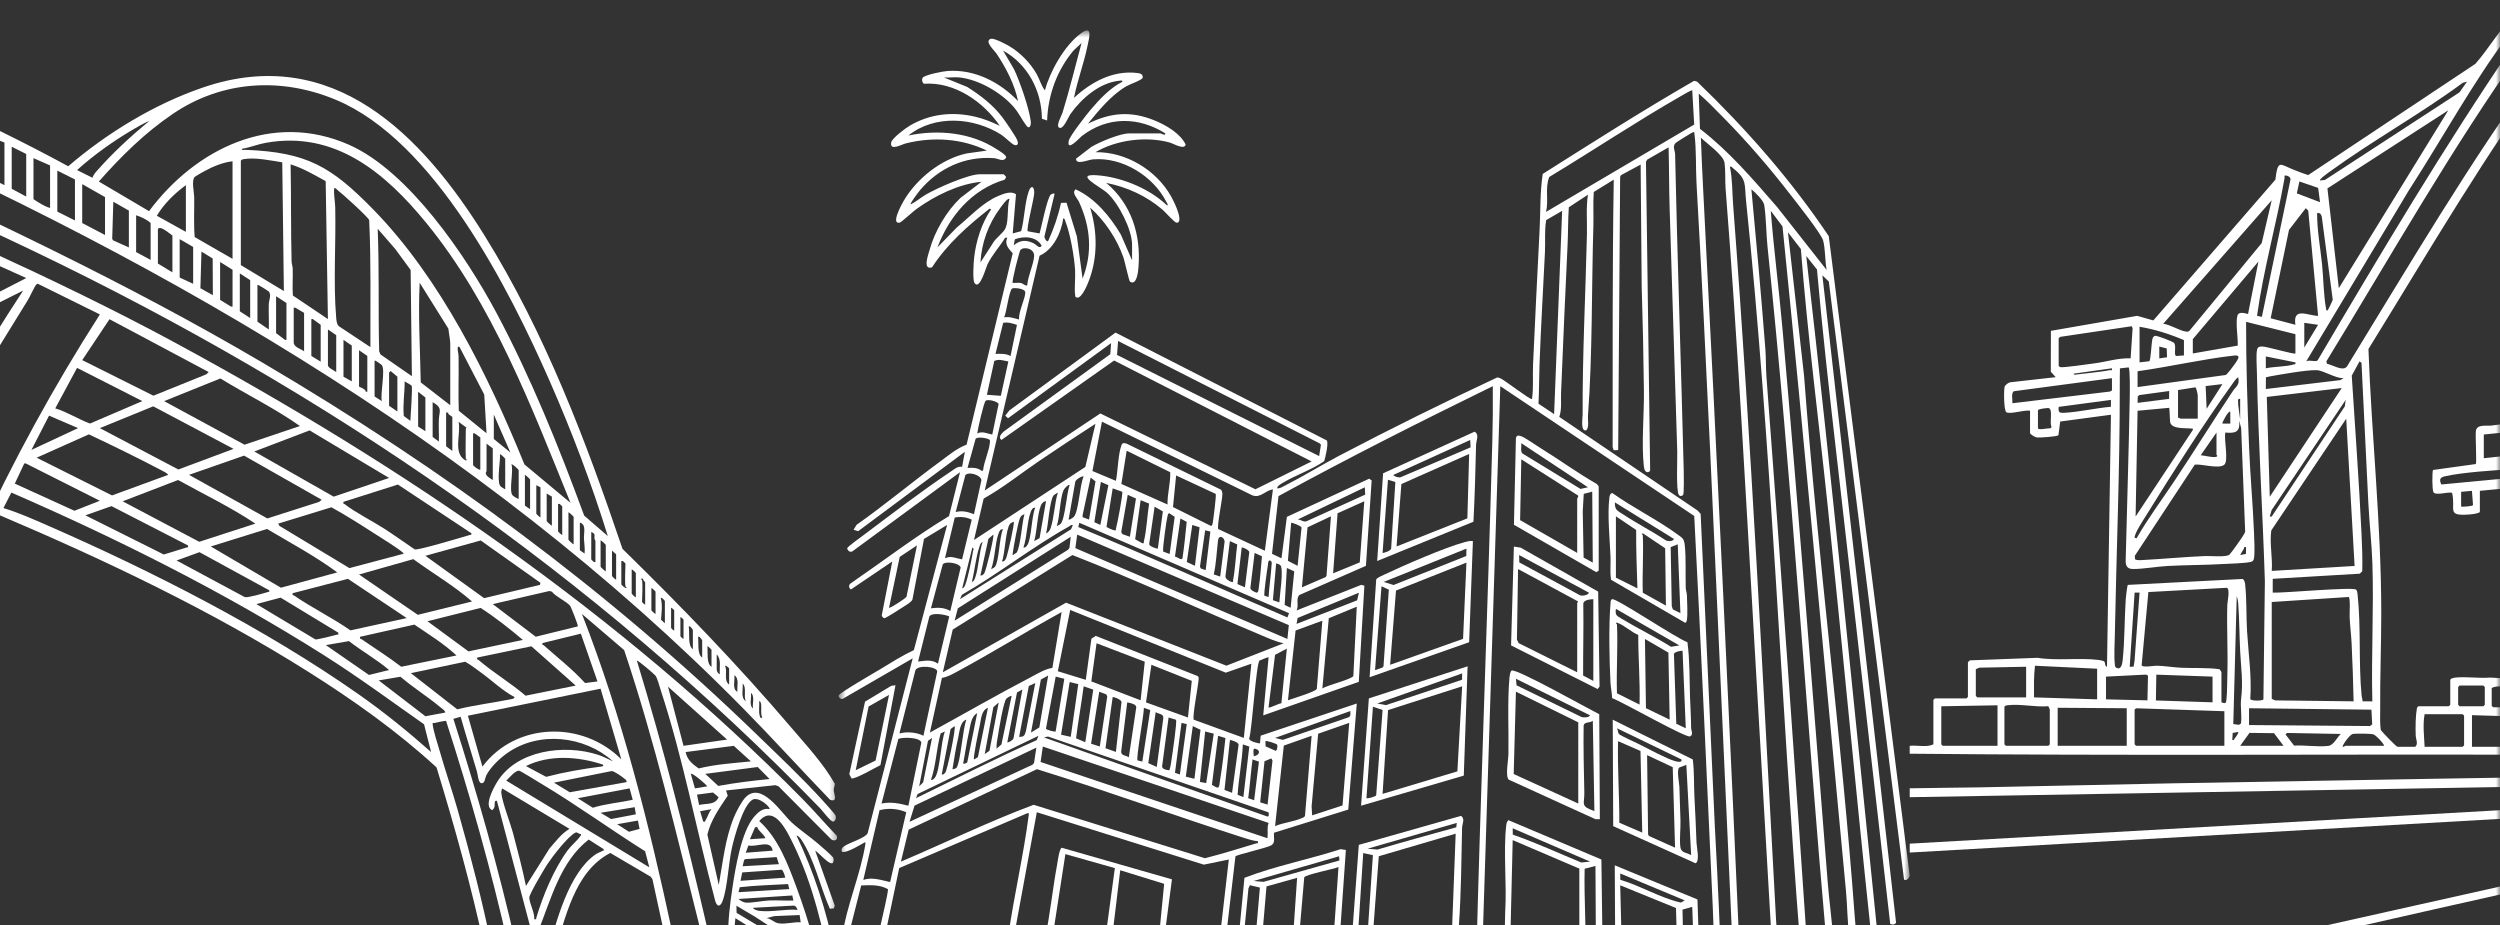 <?xml version="1.0" encoding="UTF-8"?>
<svg xmlns="http://www.w3.org/2000/svg" width="300" height="111" viewBox="0 0 300 111" fill="none">
  <rect x="0" y="0" width="300" height="111" fill="#333333" stroke="none"/>
  <g clip-path="url(#clip0_4_77)">
    <mask id="mask0_4_77" style="mask-type:luminance" maskUnits="userSpaceOnUse" x="-26" y="0" width="326" height="126">
      <path d="M300 0H-25.208V125.188H300V0Z" fill="white"></path>
    </mask>
    <g mask="url(#mask0_4_77)">
      <mask id="mask1_4_77" style="mask-type:luminance" maskUnits="userSpaceOnUse" x="-26" y="4" width="127" height="117">
        <path d="M100.625 4.39H-25.208V120.798H100.625V4.39Z" fill="white"></path>
      </mask>
      <g mask="url(#mask1_4_77)">
        <path d="M61.869 114.292L55.774 114.915L55.381 120.44C55.304 120.712 54.851 120.733 54.71 120.528L54.995 114.447C55.05 114.329 55.103 114.234 55.236 114.19C55.596 114.069 58.117 113.972 58.139 113.723C56.573 106.416 54.565 99.224 52.383 92.086C47.666 87.748 42.397 84.016 36.978 80.601C25.315 73.249 12.662 67.23 -0.017 61.835C-5.148 72.044 -9.222 82.766 -12.647 93.674L-8.08 95.325L-7.798 95.665L-9.541 109.93L25.076 119.682C25.927 120.278 25.163 121.061 24.292 120.715C8.501 116.066 -7.343 111.588 -23.224 107.254C-23.967 107.174 -24.567 106.344 -23.686 105.973L-10.412 109.682L-8.939 96.246L-23.845 90.805C-24.38 90.635 -24.508 90.149 -24.133 89.737L-23.717 89.676C-20.557 90.701 -17.49 92.103 -14.332 93.115C-14.151 93.172 -13.696 93.424 -13.583 93.239C-7.681 73.704 0.985 54.88 11.986 37.733L4.645 34.105C4.489 34.018 4.443 34.069 4.332 34.177C4.163 34.344 3.559 35.661 3.326 36.037C-0.768 42.656 -4.753 49.058 -8.361 55.98C-13.803 66.424 -18.451 77.254 -22.908 88.141C-23.442 88.366 -23.642 87.99 -23.571 87.475C-23.404 86.253 -21.944 83.115 -21.416 81.779C-14.941 65.389 -6.89 49.574 2.78 34.867L-2.937 37.739C-8.466 44.97 -13.277 52.767 -17.646 60.761C-19.432 64.029 -21.059 67.755 -22.953 70.895C-23.194 71.295 -23.315 71.708 -23.881 71.537C-24.274 71.419 -24.298 70.91 -24.121 70.596L-17.249 57.544L-24.055 54.887C-24.587 54.677 -24.644 54.011 -24.129 53.759L-16.704 56.598L-14.887 53.369L-24.309 49.669C-24.703 49.461 -24.686 48.769 -24.253 48.651L-14.222 52.38L-12.024 48.815C-12.007 48.633 -12.114 48.606 -12.237 48.533C-12.864 48.157 -14.182 47.686 -14.927 47.366C-17.992 46.05 -21.134 44.904 -24.185 43.556C-24.791 43.213 -24.596 42.303 -23.873 42.484L-11.337 47.742L-8.539 43.465L-23.762 37.028C-24.48 36.822 -25.079 36.06 -24.136 35.709L-8.095 42.406L-7.667 42.221L-4.438 37.732L-24.125 29.037C-24.969 28.538 -24.616 27.636 -23.599 28.014C-18.597 29.87 -13.249 32.459 -8.335 34.653C-7 35.249 -5.614 35.828 -4.306 36.475C-4.079 36.587 -3.934 36.76 -3.735 36.905L3.152 33.366L-24.725 20.792C-25.126 20.244 -24.595 19.621 -23.966 19.905C-8.887 26.747 6.369 33.208 20.944 41.089C48.34 55.902 74.338 73.609 96.273 95.848C97.695 97.29 99.02 98.842 100.418 100.3C100.562 100.798 100.14 101.005 99.747 100.717L93.416 94.35L93.036 94.221L87.126 94.856L87.329 95.482C86.363 96.911 85.271 98.461 84.884 100.155L86.252 106.193C86.739 103.501 87.016 100.649 88.06 98.097C88.334 97.428 88.986 96.157 89.483 95.66C91.395 93.752 93.74 97.515 94.961 98.656C95.913 99.547 97.194 100.392 98.199 101.269C98.522 101.55 99.896 102.707 100.006 102.959C100.074 103.114 100.011 103.506 99.926 103.564C99.517 103.848 98.24 102.301 97.825 102.082L100.164 108.658L100.069 109.003L99.58 109.041C98.421 106.436 97.755 103.184 96.185 100.795C96.076 100.629 95.806 100.261 95.583 100.276C97.65 104.571 99.192 109.353 100.13 114.038C100.263 114.706 100.649 116.33 100.627 116.901C100.607 117.392 99.961 117.392 99.848 116.937C98.829 111.708 97.551 106.085 95.195 101.288C94.493 99.86 92.916 96.411 91.109 98.529C93.396 100.602 94.534 103.662 95.588 106.501C97.045 110.429 98.483 115.346 99.033 119.497C99.08 119.856 99.266 120.387 98.946 120.587C98.168 120.927 98.14 118.841 98.014 118.276C97.84 117.496 97.665 116.702 97.422 115.94L88.248 110.179L87.988 112.84L89.588 113.882L90.49 120.091C90.648 120.766 89.798 120.839 89.641 120.307L88.849 114.186L85.573 112.671C85.458 112.671 85.499 112.981 85.511 113.106C85.724 115.234 86.277 117.884 86.267 119.961C86.267 120.19 86.208 120.422 86.115 120.629H85.403L84.514 112.423L78.099 113.044L78.397 120.439L78.132 120.684L77.67 120.589L77.197 112.386C77.408 111.682 79.072 112.019 79.661 111.8L78.293 105.508L78.093 105.21L73.234 102.356C68.893 104.618 67.863 110.188 66.475 114.481C66.456 114.566 67.931 114.712 68.07 115.122L68.277 120.396L68.01 120.621L67.591 120.434L67.285 115.66L62.619 114.292L62.742 120.335C62.629 120.953 61.871 120.515 61.871 120.335V114.292L61.869 114.292ZM25.044 44.646L13.14 38.305L9.867 43.213L18.409 47.483L24.758 44.919L25.044 44.646ZM17.082 48.131L9.246 44.145L6.631 49.003C8.072 49.439 9.378 50.297 10.797 50.825L17.082 48.131ZM35.992 51.123C32.964 48.986 29.601 47.351 26.443 45.414L19.696 48.135L29.342 53.365L35.992 51.121V51.123ZM28.028 53.866L18.389 48.761L11.981 51.374L21.401 56.338L28.028 53.866ZM9.367 51.374L5.886 49.878L3.77 53.988L9.367 51.374ZM46.69 57.355L37.152 51.648L30.518 54.178L40.042 59.599L46.689 57.356L46.69 57.355ZM20.192 56.977C20.008 56.738 19.601 56.557 19.326 56.413C16.48 54.913 13.574 53.501 10.668 52.123L4.394 54.924L13.443 59.45L20.194 56.978L20.192 56.977ZM38.605 59.971L29.287 54.675L22.682 56.981L32.083 62.212L38.3 60.224L38.605 59.97V59.971ZM11.982 60.092L3.079 55.607L2.91 55.617L1.777 58.034L8.935 61.291L11.98 60.092H11.982ZM30.643 62.833C27.693 60.865 24.471 59.316 21.368 57.6L14.72 60.157L23.913 65.015L30.643 62.833ZM56.518 63.958L47.747 58.145L41.216 60.22C41.146 60.507 41.27 60.425 41.372 60.505C42.646 61.5 44.633 62.497 46.056 63.407C47.314 64.21 48.526 65.096 49.766 65.928C50.202 66.053 55.449 64.469 56.336 64.209C56.479 64.166 56.701 64.174 56.517 63.958H56.518ZM50.886 86.916C46.892 84.106 42.974 81.219 38.843 78.607C26.948 71.085 14.245 64.716 1.364 59.108L0.412 60.965C2.217 61.517 3.985 62.302 5.722 63.062C18.285 68.555 31.776 75.423 42.999 83.291C46.041 85.424 48.955 87.779 51.731 90.245L50.887 86.916H50.885H50.886ZM22.557 65.452L13.382 60.736L10.243 61.839L19.656 66.541C20.561 66.258 21.466 65.975 22.376 65.701C22.553 65.648 22.596 65.779 22.558 65.452H22.557ZM48.434 66.445C48.587 66.297 45.195 64.193 44.94 64.028C43.246 62.933 41.535 61.85 39.769 60.873L33.38 62.836L33.543 63.112L41.932 68.173L48.434 66.446V66.445ZM40.472 68.688C37.814 66.726 34.88 65.163 32.045 63.475L25.295 65.576L33.711 70.524L40.473 68.688H40.472ZM64.855 69.938L57.685 64.856L51.047 66.697L58.093 71.778L64.793 70.184L64.855 69.938ZM32.261 70.81L23.938 66.262L21.19 67.258L29.37 71.652C29.759 71.754 31.557 71.213 32.081 71.06C32.219 71.02 32.463 71.017 32.261 70.81ZM56.645 72.178C54.464 70.268 51.932 68.805 49.598 67.096L43.084 68.941L50.138 73.778L56.645 72.178ZM48.807 74.171L41.753 69.46L35.122 71.183C35.055 71.48 35.174 71.384 35.284 71.46C37.427 72.939 39.904 74.139 42.052 75.645L48.806 74.171H48.807ZM68.427 72.712C68.001 72.17 66.697 71.62 66.222 70.997L65.915 70.922L59.132 72.492L64.287 76.407L69.334 75.168C69.422 75.071 68.512 72.822 68.426 72.712H68.427ZM40.594 75.918L33.672 71.716L30.767 72.49L37.853 76.734C38.016 76.774 40.08 76.266 40.413 76.168C40.594 76.116 40.631 76.24 40.594 75.918ZM62.74 76.788C61.125 75.424 59.453 74.098 57.676 72.95L51.294 74.549L56.215 78.165L62.74 76.789V76.788ZM84.013 111.425C81.2 100.229 78.576 88.95 74.896 78.008L69.832 73.675C74.646 85.989 77.887 98.873 80.655 111.803L84.013 111.427V111.425ZM54.777 78.657C53.255 77.227 51.444 76.126 49.724 74.953L43.207 76.416C43.142 76.714 43.26 76.618 43.37 76.694C44.967 77.793 46.61 78.826 48.148 80.008L54.779 78.657H54.777ZM71.697 81.772L69.703 76.041L65.103 77.164C65.025 77.455 65.179 77.373 65.262 77.448C66.932 78.93 68.7 80.307 70.207 81.965L71.698 81.772H71.697ZM46.69 80.4C45.196 79.136 43.436 78.139 41.872 76.933L39.102 77.413L44.281 80.996L46.69 80.4ZM69.084 82.269L63.769 77.555L57.265 78.908C57.19 79.198 57.335 79.116 57.423 79.193C59.197 80.723 61.288 81.952 63.069 83.484L69.084 82.271V82.269ZM92.347 97.097C92.482 96.871 91.034 95.535 90.289 95.97C89.164 96.625 88.116 100.449 87.831 101.73C87.419 103.578 87.304 106.474 86.719 108.092C86.437 108.867 86.035 108.868 85.815 108.064C83.603 99.748 81.975 90.996 79.289 82.828C79.131 82.349 78.916 81.468 78.666 81.085C78.573 80.945 76.517 79.169 76.426 79.28C79.631 89.791 82.338 100.462 84.825 111.174L87.372 112.547C87.352 110.527 87.592 108.515 87.892 106.525C88.244 104.178 88.955 99.823 90.481 98.029C90.947 97.48 91.573 96.911 92.348 97.097H92.347V97.097ZM61.745 83.644C60.311 82.9 59.077 81.689 57.75 80.728C57.124 80.275 56.499 79.787 55.825 79.406L49.304 80.778L54.868 85.118C57.027 84.589 59.252 84.334 61.425 83.882C61.574 83.85 61.721 83.823 61.745 83.644ZM53.409 85.51C53.562 85.379 52.837 84.866 52.72 84.769C51.213 83.521 49.539 82.484 48.055 81.208L45.447 81.649L51.049 85.951L53.409 85.509V85.51ZM87.249 88.749L80.159 82.396L82.023 89.498L87.249 88.749ZM72.07 82.644L56.147 85.886L57.89 91.99C61.925 86.634 69.922 86.461 74.558 91.118L72.07 82.644ZM73.564 91.366C70.15 88.287 64.666 87.673 60.836 90.393C59.932 91.035 58.879 92.044 58.364 93.026C58.195 93.348 58.196 94.096 57.722 93.969C57.39 93.879 57.328 92.911 57.232 92.586C56.588 90.391 55.899 88.208 55.275 86.008L54.405 86.26C57.245 95.16 59.811 104.156 61.892 113.274L65.726 114.293C66.723 110.676 68.233 104.76 71.462 102.53C71.72 102.35 72.022 102.266 72.287 102.11C72.389 102.049 72.495 102.146 72.445 101.897L70.643 100.749C67.248 103.374 66.123 107.898 64.592 111.721C64.409 112.072 64.142 112.132 63.81 111.915L59.632 96.102C59.225 96.006 59.43 96.538 59.327 96.856C59.281 96.998 59.187 97.13 59.069 97.223C58.039 96.762 59.151 94.703 59.568 93.983C61.872 89.993 67.74 89.254 71.797 90.585C72.416 90.788 72.978 91.103 73.565 91.367L73.564 91.366ZM53.529 86.512C53.472 86.462 52.285 86.716 52.102 86.759C51.939 86.797 51.891 86.661 51.922 86.936C52.015 87.773 52.48 89.132 52.726 89.994C53.425 92.454 54.268 94.883 54.965 97.345C56.483 102.717 57.875 108.116 59.002 113.587L61 113.541C58.956 104.415 56.397 95.404 53.53 86.509L53.529 86.512V86.512ZM90.11 91.366L88.054 89.501L82.273 90.247C82.474 91.195 83.088 91.688 83.845 92.215C85.881 91.705 88.019 91.582 90.11 91.366ZM72.32 91.742C69.384 90.777 65.947 90.525 63.113 91.928L65.535 93.221C67.707 92.656 69.909 92.271 72.135 91.989C72.305 91.968 72.512 91.919 72.32 91.742ZM92.35 93.484L90.925 92.041L84.636 92.864L86.187 94.31C88.215 93.94 90.29 93.685 92.349 93.483L92.35 93.484ZM77.917 104.076L77.415 102.151C73.226 99.519 69.219 96.595 64.97 94.056C64.611 93.842 62.451 92.497 62.297 92.485C61.81 92.445 61.096 93.368 60.752 93.674L77.917 104.076ZM75.181 93.858C75.23 93.625 75.066 93.556 74.924 93.432C74.666 93.207 73.7 92.53 73.404 92.525L66.473 93.92L68.376 95.072L75.183 93.857L75.181 93.858ZM84.885 94.355C84.695 94.101 83.089 92.697 82.895 92.862L83.394 94.607L84.885 94.355ZM68.339 99.463L60.254 94.606C60.228 94.791 60.132 94.934 60.153 95.135C60.28 96.334 61.233 98.731 61.586 100.06C62.136 102.132 62.682 104.217 63.115 106.317L65.924 101.843C66.647 101.016 67.392 100.008 68.339 99.463ZM75.552 94.606L69.334 95.789L71.138 96.93C72.678 96.445 74.343 96.319 75.928 95.976L75.552 94.607V94.606ZM83.891 96.6C84.772 96.376 85.811 96.644 86.231 95.663L85.563 95.1L83.641 95.354L83.891 96.6ZM76.164 96.862L72.072 97.534L73.327 98.285L76.301 97.72L76.164 96.862ZM85.383 97.099L84.015 97.348L84.389 98.593C84.68 98.655 84.588 98.553 84.666 98.432C84.931 98.023 85.045 97.477 85.383 97.099ZM76.549 98.468L74.063 98.904L75.472 99.812L76.748 99.469L76.55 98.467L76.549 98.468ZM90.854 99.217L90.599 99.293L89.986 100.711L91.852 100.586C91.628 100.043 91.017 99.754 90.854 99.218V99.217ZM69.709 100.09C69.511 100.124 69.262 99.822 69.087 99.9C68.194 100.288 66.257 102.826 65.677 103.712C65.314 104.265 63.496 107.313 63.514 107.718C63.55 108.479 64.171 109.495 64.112 110.306C64.437 110.342 64.309 110.302 64.362 110.122C65.147 107.475 66.481 104.268 68.115 102.044C68.553 101.447 69.248 100.896 69.587 100.403C69.659 100.298 69.759 100.28 69.709 100.091V100.09ZM92.723 102.081C92.499 100.666 90.79 101.71 89.813 101.451L89.488 102.329L92.722 102.08L92.723 102.081ZM93.2 102.851L89.441 103.094L89.294 103.196L89.114 103.949L93.468 103.7L93.2 102.85V102.851ZM94.216 105.321C94.261 105.281 93.983 104.396 93.789 104.366L89.064 104.691L88.869 105.696L94.217 105.321H94.216ZM94.57 106.088C92.641 106.203 90.679 106.243 88.768 106.468L88.619 107.065L94.713 106.691L94.57 106.088ZM95.068 107.457L88.619 107.875C88.859 108.094 89.225 108.307 89.553 108.32C90.296 108.35 91.491 108.093 92.283 108.057C93.254 108.012 94.24 108.1 95.211 108.062L95.068 107.457ZM97.326 114.914L97.077 114.23L90.598 110.004L88.37 108.686L88.39 109.538L97.327 114.914H97.326ZM95.709 109.183C95.598 108.906 95.495 108.65 95.155 108.677L90.359 108.936C90.447 109.168 90.951 109.29 91.164 109.313C92.645 109.467 94.216 109.066 95.709 109.183ZM95.957 109.806L92.911 109.933L91.977 110.18C92.513 110.218 92.894 110.713 93.415 110.797C94.296 110.937 95.203 110.611 96.082 110.68L95.957 109.807V109.806ZM96.455 111.427H95.522L94.465 111.674C95.109 112.142 95.752 111.554 96.453 111.924V111.426L96.455 111.427Z" fill="white"></path>
        <path d="M-21.858 6.829C-21.937 6.571 -24.572 5.685 -24.961 5.327C-25.533 4.801 -25.022 4.187 -24.343 4.455C-13.448 9.509 -2.362 14.201 8.186 19.951C12.86 15.943 18.501 12.504 24.356 10.5C39.955 5.165 50.672 16.223 58.185 28.33C65.427 39.996 70.311 52.888 74.7 65.863C81.708 72.727 88.534 79.778 94.897 87.25C96.722 89.391 98.813 91.632 100.175 94.051C100.174 94.303 100.041 94.536 100.048 94.79C100.062 95.29 100.568 96.289 99.621 95.985C96.134 92.377 92.756 88.645 89.238 85.068C57.296 52.59 17.169 29.854 -24.435 12.021C-25.078 11.84 -25.131 10.895 -24.517 10.776C-24.116 10.699 -22.421 11.828 -21.86 11.871V6.826L-21.858 6.829ZM-18.27 8.405L-20.862 7.265L-20.927 12.25L-18.189 13.496L-18.27 8.405ZM-14.643 10.006L-17.255 8.884V13.557C-17.255 14.256 -15.195 14.778 -14.643 15.114V10.006ZM72.939 64.329C70.988 58.04 68.643 51.833 65.996 45.804C61.069 34.587 52.113 16.903 40.306 11.976C33.762 9.247 26.688 9.648 20.775 13.641C17.396 15.924 14.55 18.739 11.86 21.783L17.883 25.338C23.491 17.823 32.696 13.315 41.885 17.374C49.047 20.537 55.959 30.769 59.571 37.538C63.705 45.283 67.076 53.636 70.104 61.875L72.939 64.329V64.328L72.939 64.329ZM-11.284 11.502C-12.094 11.373 -12.841 10.738 -13.588 10.506C-13.948 10.395 -13.648 10.682 -13.648 10.692V15.614L-11.284 16.61L-11.284 11.502ZM-10.289 12V17.233L-8.051 18.23C-8.023 16.477 -8.191 14.746 -8.231 12.992L-10.289 12ZM-5.188 14.367C-5.899 14.273 -6.521 13.767 -7.179 13.495V18.728L-5.188 19.601V14.367ZM17.951 14.493C17.215 14.81 16.486 15.226 15.798 15.637C13.481 17.021 11.251 18.602 9.245 20.41L11.095 21.331C11.192 21.056 11.353 20.814 11.544 20.596C13.498 18.374 15.667 16.363 17.953 14.493L17.951 14.493ZM-2.203 15.738L-4.193 14.866V20.099L-2.203 20.971V15.738ZM0.534 17.108L-1.332 16.361V21.282L0.534 22.217V17.108ZM68.461 60.342C63.78 48.81 59.115 36.49 51.166 26.767C46.262 20.769 40.216 15.628 31.861 17.144C30.903 17.317 29.988 17.705 29.025 17.857C28.995 18.074 29.308 17.974 29.458 17.98C36.813 18.266 39.722 19.953 44.78 25.126C52.869 33.398 58.612 45.088 62.93 55.728L68.461 60.342V60.342ZM3.147 18.479L1.405 17.607V22.653L3.147 23.588V18.479ZM6.008 19.85L4.018 18.978V23.899C4.637 24.312 5.285 24.748 6.008 24.958V19.85ZM28.9 19.289V31.811L34.064 34.925L33.871 19.481C32.505 19.262 30.574 18.852 29.212 19.102C29.073 19.128 28.979 19.166 28.901 19.289L28.9 19.289ZM27.904 19.352C26.72 19.487 25.497 20.002 24.462 20.576C24.278 20.678 23.396 21.179 23.339 21.258C22.969 21.761 23.294 23.027 23.304 23.644C23.328 25.245 23.23 26.851 23.362 28.448L27.904 31.063V19.352ZM39.081 21.737C37.715 20.99 36.374 20.185 34.873 19.724C34.95 23.609 34.894 27.492 34.991 31.378C34.998 31.673 35.115 31.945 35.125 32.241C35.161 33.312 35.067 34.391 35.144 35.462L39.349 38.289L39.081 21.737ZM8.994 26.453V21.532L6.879 20.473V25.394L8.994 26.453ZM12.602 28.198V23.65L9.865 22.093V26.765L12.602 28.198ZM22.305 27.824V22.217C20.938 23.224 19.702 24.424 18.818 25.889L22.305 27.824ZM44.449 41.654C44.427 36.573 44.541 31.482 44.301 26.417C44.193 26.051 40.996 23.176 40.471 22.778C40.346 22.683 40.315 22.535 40.097 22.592C40.034 23.363 40.209 24.128 40.227 24.891C40.326 29.132 39.983 33.943 40.341 38.108C40.371 38.451 40.401 38.918 40.67 39.15L44.449 41.654ZM15.464 29.693V25.27L13.599 24.211L13.464 28.639L13.55 28.833L15.464 29.693ZM18.076 31.188V26.765C17.616 26.33 16.936 26.033 16.335 25.83V30.253L18.076 31.188ZM20.689 32.683V28.26C20.378 28.017 19.672 27.465 19.325 27.379C19.161 27.338 18.947 27.375 18.947 27.512V31.624L20.689 32.683ZM49.426 45.142L49.277 32.398L47.433 29.883L45.322 27.451C45.525 32.343 45.372 37.258 45.501 42.165L45.659 42.532L49.425 45.142H49.426ZM23.178 34.054V29.631L21.561 28.696V33.306L23.178 34.054ZM25.542 35.423L25.522 31.021L24.175 30.191L24.048 34.588L25.542 35.423ZM27.906 36.795V32.372L26.413 31.437V35.985L27.722 36.794H27.906V36.795ZM30.021 38.165V33.617L28.777 32.808V37.355L30.021 38.165ZM54.031 48.631V41.218C54.031 40.797 53.847 39.942 53.81 39.446L50.361 33.929C50.167 37.92 50.415 41.899 50.489 45.886L54.032 48.63L54.031 48.631ZM30.892 34.178V38.601L32.259 39.536C32.29 38.52 32.223 37.495 32.255 36.478C32.269 36.032 32.589 35.384 32.259 34.989C32.192 34.91 30.944 34.118 30.892 34.178ZM34.375 40.782V36.359L33.131 35.549V39.972L34.191 40.781H34.375V40.782ZM36.49 37.542L35.43 36.921H35.246V41.093C35.246 41.656 36.093 41.862 36.49 42.152V37.542ZM38.481 43.398V38.975L37.545 38.291H37.361V42.713L38.481 43.398ZM40.347 44.644V40.221L39.352 39.536V43.834C39.352 44.133 40.111 44.467 40.347 44.644ZM42.213 45.766V41.467L41.218 40.782V45.205L42.213 45.766ZM55.15 41.654C55.013 41.518 54.906 41.612 54.915 41.835C54.926 42.153 55.025 42.476 55.03 42.83C55.067 44.983 54.975 47.139 55.053 49.29L58.385 51.995L58.11 47.35L55.15 41.654ZM44.079 47.012V42.713L43.084 42.028V46.389C43.084 46.441 43.865 46.633 43.894 47.01H44.079V47.012ZM44.95 43.274V47.572L45.819 48.133C45.613 47.264 46.261 44.415 45.829 43.825C45.778 43.756 45.016 43.197 44.95 43.274ZM47.687 49.379V45.205L46.878 44.522L46.691 44.706V48.694L47.687 49.379ZM49.4 46.289C49.359 46.219 48.701 45.853 48.559 45.764C48.569 47.153 48.321 48.525 48.454 49.917L49.243 50.498C49.273 49.991 49.518 46.492 49.401 46.288L49.4 46.289ZM51.046 51.746V47.697L50.175 47.012V51.185L51.046 51.746ZM51.917 48.257V52.431L52.662 52.992C52.689 52.142 52.632 51.284 52.658 50.433C52.692 49.331 53.176 48.971 51.917 48.257ZM53.534 49.503V53.553L54.28 54.113V50.064C54.28 49.934 53.706 49.77 53.78 49.506L53.534 49.503ZM59.257 49.752V52.681L61.248 54.299L59.257 49.752ZM55.898 55.048C55.843 53.87 55.898 52.622 55.898 51.435C55.898 51.403 55.975 51.361 55.97 51.31L55.027 50.625C55.352 52.036 54.308 54.36 55.837 55.232C56.216 55.263 55.899 55.104 55.897 55.047L55.898 55.048ZM57.639 52.493L56.954 51.996H56.769V55.795C56.769 55.879 57.429 56.438 57.639 56.356V52.493ZM59.132 57.602V53.802L58.386 53.241V56.543C58.386 56.577 58.286 56.659 58.291 56.772C58.307 57.124 58.855 57.434 59.132 57.602ZM60.625 58.723V55.048C60.625 55.005 60.13 54.537 60.004 54.487C60.014 55.582 59.76 56.696 59.871 57.796C59.933 58.403 60.139 58.419 60.625 58.723ZM62.242 59.845V56.418C62.242 56.362 61.505 55.621 61.371 55.734C61.653 56.481 61.058 58.828 61.487 59.417C61.551 59.505 62.172 59.926 62.242 59.845ZM63.611 61.091V57.54C63.611 57.497 63.116 57.028 62.989 56.979V60.654C62.989 60.694 63.5 61.037 63.611 61.091ZM64.855 58.474L64.357 58.225V61.651C64.357 61.685 64.742 62.059 64.855 62.087V58.474ZM66.224 59.595L65.602 59.222V62.523C65.602 62.566 66.097 63.036 66.224 63.084V59.595ZM67.468 64.206V60.779C67.468 60.74 67.215 60.546 67.155 60.469H66.97V63.769C66.97 63.803 67.354 64.177 67.468 64.206ZM68.836 65.327V62.025C68.836 61.983 68.341 61.513 68.214 61.465V64.766C68.214 64.808 68.709 65.278 68.836 65.327ZM69.582 62.71V66.012C69.582 66.079 70.067 66.319 70.144 66.447C70.218 65.866 70.104 65.247 70.075 64.645C70.04 63.918 70.386 62.95 69.584 62.709L69.582 62.71ZM71.449 67.445V64.891C71.449 64.86 71.353 64.75 71.337 64.628C71.291 64.286 71.531 64.083 70.951 63.832V67.133C70.951 67.172 71.204 67.367 71.263 67.444H71.449V67.445ZM72.693 68.566V65.389C72.693 65.347 72.198 64.877 72.071 64.829V68.006C72.071 68.048 72.566 68.518 72.693 68.566ZM73.439 66.074V69.127C73.439 69.161 73.824 69.534 73.937 69.563V66.511L73.439 66.074ZM75.056 70.373C74.953 69.615 75.056 68.447 75.056 67.632C75.056 67.593 74.804 67.399 74.744 67.322H74.559V70.124C74.559 70.164 75.041 70.666 75.181 70.559C75.207 70.46 75.062 70.416 75.056 70.373ZM76.3 71.681V68.753C76.3 68.72 75.916 68.346 75.803 68.317V71.245C75.803 71.279 76.187 71.653 76.3 71.681ZM77.047 69.625C77.147 70.349 77.047 71.463 77.047 72.242C77.047 72.267 77.328 72.551 77.42 72.553V69.875C77.42 69.85 77.124 69.614 77.169 69.44H76.922C76.863 69.491 77.042 69.589 77.047 69.625ZM78.664 73.675V70.996C78.664 70.962 78.28 70.588 78.167 70.56V73.239C78.167 73.272 78.551 73.646 78.664 73.675ZM79.784 74.796V72.117C79.784 72.086 79.38 71.638 79.285 71.745C79.523 72.577 79.383 73.513 79.325 74.37L79.784 74.795V74.796ZM80.904 75.668V73.239C80.904 73.214 80.622 72.93 80.53 72.927V75.357C80.53 75.382 80.811 75.666 80.904 75.668ZM82.023 76.665V74.36C82.023 74.335 81.742 74.051 81.65 74.048V76.353C81.65 76.378 81.931 76.662 82.023 76.665ZM83.143 77.911V75.606C83.143 75.572 82.837 75.063 82.647 75.171C82.782 75.964 82.491 77.434 83.143 77.911ZM84.263 78.908V76.852C84.263 76.818 83.957 76.309 83.766 76.417C83.864 77.14 83.634 78.489 84.263 78.908ZM85.382 80.029V77.973C85.382 77.94 84.998 77.567 84.886 77.537C84.965 78.281 84.739 79.598 85.382 80.029ZM86.004 78.534V80.341C86.004 80.535 86.162 80.853 86.376 80.901C86.313 80.157 86.597 79.106 86.004 78.534ZM87.497 82.147V80.216C87.497 80.169 87.119 79.802 87 79.906C87.352 80.603 86.786 81.619 87.497 82.147ZM88.491 83.019C88.413 82.386 88.751 81.439 88.12 81.026C88.222 81.656 87.818 82.669 88.491 83.019ZM89.487 84.141C89.207 83.483 89.63 82.491 89.116 82.023C89.205 82.689 88.837 83.698 89.487 84.141ZM90.357 85.013C90.258 84.457 90.611 83.519 90.111 83.144C90.21 83.7 89.857 84.638 90.357 85.013ZM91.478 86.133C91.247 85.648 91.396 85.106 91.343 84.588C91.33 84.468 91.288 84.12 91.106 84.142C91.145 84.706 91.017 85.349 91.167 85.891C91.229 86.113 91.202 86.182 91.478 86.133Z" fill="white"></path>
        <path d="M-24.265 15.763C-24.007 15.741 -20.135 17.557 -19.535 17.833C-2.206 25.784 15.117 33.864 31.551 43.546C53.22 56.31 72.851 70.729 90.922 88.249C93.478 90.727 96.391 93.478 98.758 96.1C99.037 96.409 100.131 97.598 100.25 97.848C100.379 98.12 100.251 98.542 99.985 98.585C99.692 98.634 98.701 97.292 98.448 97.031C71.203 68.9 39.205 46.994 3.94 30.083C-5.54 25.538 -15.217 21.323 -24.652 16.732L-24.839 16.295C-24.835 16.065 -24.469 15.782 -24.262 15.765L-24.265 15.763Z" fill="white"></path>
      </g>
      <mask id="mask2_4_77" style="mask-type:luminance" maskUnits="userSpaceOnUse" x="100" y="3" width="130" height="119">
        <path d="M229.167 3.651H100.625V121.537H229.167V3.651Z" fill="white"></path>
      </mask>
      <g mask="url(#mask2_4_77)">
        <path d="M128.879 11.745C130.964 9.816 133.613 8.38 136.561 8.77C136.905 8.815 137.17 8.941 137.123 9.333C137.055 9.602 135.567 10.114 135.161 10.35C133.374 11.392 131.837 13.254 130.555 14.842C133.294 13.483 135.758 13.293 138.601 14.474C139.953 15.036 141.621 15.999 142.277 17.342C142.145 18.036 140.823 17.232 140.359 17.103C137.548 16.324 133.962 16.779 131.458 18.264C135.092 18.2 138.737 20.39 140.512 23.534C140.857 24.144 141.703 25.876 141.501 26.505C141.458 26.639 141.35 26.746 141.199 26.724C140.937 26.72 139.845 25.451 139.519 25.173C137.536 23.489 135.297 22.467 132.748 21.944C135.774 24.503 136.932 28.151 136.617 32.074C136.578 32.557 136.418 34.325 135.603 33.802C135.477 33.721 134.969 31.344 134.818 30.91C134.032 28.662 132.581 26.487 130.815 24.912C131.709 27.806 131.74 30.98 130.617 33.817C130.461 34.213 129.643 36.225 129.038 35.596C128.886 34.608 129.066 33.498 129.012 32.458C128.929 30.863 128.426 28.008 127.837 26.534C127.784 26.4 127.791 26.222 127.589 26.203C127.364 27.911 126.404 29.95 124.749 30.686L118.168 58.859L132.039 49.614L150.651 58.713L157.393 55.373L133.693 43.261L120.173 52.794C119.731 52.484 120.181 52.041 120.448 51.783L133.236 42.503L133.33 41.177L120.962 50.193L120.628 49.873L121.135 49.243L133.865 39.912L159.211 52.849C159.451 53.166 159.055 54.87 158.904 55.34C157.369 56.398 155.535 56.98 153.949 57.932C153.753 58.05 153.225 58.321 153.265 58.602C153.61 58.63 153.883 58.427 154.17 58.282C156.397 57.158 158.535 55.823 160.745 54.663C166.963 51.403 173.305 48.269 179.651 45.3C179.805 45.286 179.93 45.355 180.067 45.408C180.491 45.57 183.698 48.06 183.844 47.889C184.034 46.493 183.906 45.089 183.968 43.688C184.204 38.328 184.483 32.926 184.753 27.563C184.866 25.332 184.792 23.081 185.128 20.87C191.136 17.073 197.134 13.249 203.296 9.697L203.656 9.799C209.518 15.438 214.91 21.573 219.451 28.339L229.141 104.887C229.297 105.219 228.718 105.85 228.48 105.514L219.457 33.781L218.685 33.041L227.53 110.751C227.318 110.973 227.093 111.003 226.826 110.865L220.362 54.405C219.52 47.059 218.683 39.695 218.037 32.335L216.749 30.718C219.843 57.629 222.474 84.612 225.245 111.565L224.922 111.888L224.489 111.689C222.668 94.715 221.11 77.711 219.326 60.731C218.249 50.458 216.899 40.146 216.103 29.881L214.555 27.878L216.489 45.112C218.114 66.692 220.966 88.206 222.553 109.784C222.597 110.387 222.801 112.159 222.662 112.602C222.499 113.119 221.989 112.718 221.916 112.228C221.67 110.565 221.683 108.645 221.52 106.944C218.993 80.352 216.593 53.733 213.901 27.174L212.491 25.296C212.868 30.058 213.489 34.803 213.907 39.561C215.862 61.663 217.574 83.796 219.328 105.91C219.505 108.143 219.837 110.388 219.972 112.625C220.001 113.133 220.11 113.676 219.52 113.821L219.203 113.395C216.716 85.484 215.018 57.484 212.103 29.621C211.935 28.022 211.949 26.156 211.707 24.594C211.626 24.062 210.616 23.073 210.168 22.715C210.764 29.1 211.351 35.49 211.843 41.886C211.928 42.984 211.891 44.139 211.976 45.24C213.76 68.681 215.405 92.123 216.995 115.57L216.553 115.886C216.42 115.825 216.301 115.706 216.26 115.564C216.074 114.938 216.033 113.488 215.976 112.752C213.655 83.226 212.578 53.525 209.524 24.068C209.322 22.135 209.676 21.542 207.975 20.196C207.845 20.093 207.809 19.946 207.587 20.004C207.903 21.506 207.858 23.059 207.976 24.584C210.17 53.221 211.553 81.895 213.137 110.557C213.226 112.183 213.458 113.831 213.528 115.458C213.562 116.256 213.47 117.061 213.589 117.857C213.555 118.213 213.289 118.159 212.997 118.054L212.895 117.899L210.555 77.64C209.489 59.307 208.514 40.965 207.072 22.649C206.997 21.683 207.074 20.499 206.948 19.547C206.822 18.595 204.784 17.197 204.105 16.52C204.174 18.476 204.262 20.435 204.363 22.392C206.04 54.882 207.581 87.471 209.012 119.978C209.032 120.466 209.001 120.966 208.993 121.453C208.714 121.599 208.41 121.56 208.253 121.252L206.679 86.425C205.71 64.945 204.801 43.469 203.582 22.009C203.475 20.114 203.579 17.918 203.33 16.064C203.31 15.919 203.378 15.8 203.138 15.874C203.018 15.912 201.148 17.067 201.068 17.159C200.663 17.616 201.002 18.009 201.012 18.514C201.283 31.135 201.732 43.729 202.044 56.337C202.055 56.786 202.101 59.199 201.978 59.379C201.84 59.567 201.583 59.568 201.456 59.379C201.111 58.862 201.299 55.062 201.27 54.143C200.966 44.431 200.653 34.691 200.356 24.981C200.282 22.552 200.297 20.111 200.231 17.681L197.65 19.164L197.516 19.428L198.018 56.452L197.915 56.607C197.453 56.831 197.306 56.341 197.262 55.959C196.961 53.322 197.302 49.687 197.27 46.915C197.22 42.727 197.134 38.46 197.001 34.275L196.877 19.749L194.51 21.026L194.416 21.228L194.182 54.011L193.643 54.029L193.517 53.64C193.53 42.933 193.476 32.222 193.651 21.556L191.252 23.037C191.15 24.367 191.245 25.713 191.206 27.047C190.983 34.515 191.108 42.499 190.557 49.892C190.516 50.454 190.728 51.199 190.361 51.632C189.627 51.863 189.917 50.104 189.916 49.767C189.885 42.523 190.268 35.301 190.432 28.08C190.468 26.508 190.312 24.917 190.555 23.363L188.258 24.872C188.156 26.367 188.18 27.875 188.11 29.37C187.833 35.288 187.561 41.25 187.325 47.173C187.286 48.139 187.437 49.085 187.113 50.027L203.705 61.26L204.077 61.663L205.775 99.077C206.152 105.903 206.456 112.761 206.678 119.602C206.689 119.941 206.988 120.686 206.692 120.897C206.513 120.993 206.219 121.006 206.097 120.83C206.046 120.757 205.926 119.345 205.91 119.08C205.713 115.642 205.687 112.188 205.527 108.748C204.803 93.159 204.13 77.52 203.308 61.916L180.037 46.342L177.728 118.769C177.52 118.954 177.245 118.948 177.157 118.673C177.036 118.292 177.117 116.521 177.131 115.978C177.664 94.986 178.504 74.013 179.078 52.994C179.138 50.777 179.158 48.544 179.136 46.339C170.481 50.577 161.871 54.907 153.419 59.532L152.642 66.458L153.779 66.995L154.425 62.024L164.303 57.442L164.599 57.657L163.911 67.901L155.924 71.4C155.462 71.85 155.906 72.672 155.585 73.255L163.362 70.179L163.725 70.283L163.053 81.824L151.587 85.844L152.231 78.873C152.192 78.831 151.223 79.215 151.146 79.27C150.738 79.564 150.257 87.525 149.904 88.62C149.855 88.971 151.148 89.253 151.199 89.199L151.279 88.282L162.813 84.422L161.792 97.149L152.89 99.925C152.801 100.474 153.108 101.116 152.539 101.446C151.979 101.771 148.385 102.557 148.251 102.771L146.178 120.512C145.714 120.704 145.45 120.479 145.518 119.992L147.458 103.141L144.459 103.758L124.418 97.466L121.622 112.662C121.272 112.932 121.011 112.657 121.001 112.248C121.69 107.413 122.834 102.617 123.453 97.775C123.479 97.572 123.479 97.566 123.268 97.592L107.906 104.168L105.239 116.862C105.164 117.154 104.702 117.171 104.547 116.957C104.241 116.534 106.503 107.935 106.565 106.71C105.588 106.134 104.431 106.217 103.343 106.252L101.632 112.995C101.527 113.265 101.26 113.218 101.008 113.209C100.992 112.938 101.002 112.671 101.041 112.402C101.556 108.827 103.293 104.849 103.848 101.269C103.86 101.193 103.882 101.056 103.783 101.074C103.182 101.408 101.718 102.323 101.074 102.237C100.89 102.017 101.019 101.757 101.216 101.604C101.822 101.135 103.826 100.587 104.117 99.989L109.524 79.001L101.138 83.853C100.936 83.975 100.595 83.67 100.629 83.468C100.677 83.176 104.988 80.695 105.614 80.315C106.937 79.51 108.27 78.67 109.664 78.011L113.653 62.994L110.88 64.671L109.494 71.933C109.383 72.259 108.665 72.648 108.352 72.856C108.03 73.071 106.396 74.114 106.177 74.171C105.989 74.221 105.872 74.005 105.805 73.874L107.072 67.381L102.112 70.735C101.816 70.539 101.82 70.15 102.122 69.979C106.032 67.293 109.832 64.372 113.883 61.931L115.201 56.667L102.294 66.157C102.02 66.33 101.697 66.08 101.665 65.787C101.695 65.603 103.378 64.403 103.677 64.178C107.01 61.673 110.685 58.863 114.129 56.562C114.561 56.273 114.889 55.94 115.452 56.013L115.783 54.215L102.98 63.74L102.431 63.574L102.78 62.986C106.238 60.551 109.484 57.824 112.893 55.325C113.86 54.615 114.875 53.762 115.99 53.36L121.528 30.394C121.041 29.851 120.505 29.306 120.879 28.526H120.623C119.95 29.622 119.05 30.575 118.486 31.746C118.313 32.105 117.561 34.897 116.936 33.953C116.697 33.593 116.834 31.463 116.894 30.929C117.126 28.909 117.791 26.786 118.942 25.104L118.75 25.041C116.153 27.075 113.655 29.283 111.846 32.076C110.684 32.454 111.389 30.573 111.553 29.976C112.16 27.762 113.594 25.322 115.261 23.745L117.78 21.814C115.041 22.067 112.215 23.48 109.998 25.064C109.643 25.317 108.139 26.669 108.015 26.703C106.805 27.031 108.231 24.466 108.423 24.133C109.975 21.46 112.94 19.075 115.994 18.412L118.425 18.07C115.397 16.603 111.969 16.399 108.72 17.201C108.15 17.342 106.776 18.164 106.939 17.106C107.017 16.599 108.681 15.369 109.178 15.077C111.597 13.657 114.293 13.372 117.008 14.001C118.042 14.24 119.023 14.644 119.974 15.098C118.004 12.197 114.539 9.802 110.895 10.048C110.639 9.969 110.576 9.424 110.764 9.278C111.203 8.935 113.114 8.562 113.717 8.518C116.948 8.286 119.99 9.854 122.166 12.131C121.749 10.103 120.709 8.119 119.565 6.408C119.333 6.062 118.06 4.926 118.9 4.657C119.27 4.539 120.705 5.297 121.093 5.526C122.435 6.316 123.651 7.559 124.415 8.915C124.779 9.561 124.946 10.299 125.391 10.841C126.012 8.515 127.758 5.434 129.716 4C131.172 2.933 130.689 4.575 130.514 5.444C130.085 7.571 129.293 9.614 128.878 11.745L128.88 11.745L128.879 11.745ZM115.137 9.293C114.546 9.229 113.868 9.338 113.265 9.293L116.061 10.432C117.636 11.425 119.157 12.585 120.287 14.079C120.671 14.588 121.858 16.311 122.068 16.817C122.204 17.145 122.201 17.515 121.745 17.401C121.43 17.322 120.577 16.433 120.144 16.16C116.841 14.073 112.161 13.735 109.008 16.262C112.563 15.522 116.489 15.883 119.577 17.888C119.828 18.05 120.791 18.609 120.742 18.894C120.399 19.514 119.813 19.014 119.265 18.976C115.775 18.73 112.676 20.167 110.432 22.787C110.285 22.957 109.162 24.421 109.267 24.525C109.932 24.221 110.483 23.706 111.115 23.342C112.438 22.58 116.161 20.911 117.589 20.911H120.427C120.451 20.911 120.727 21.186 120.74 21.252L120.56 21.561C116.615 22.727 113.915 25.945 112.493 29.688L114.814 27.3C116.371 26.032 117.914 24.299 119.802 23.512C120.412 23.258 121.35 22.866 121.92 23.322L121.526 28.012L122.541 27.737C122.931 26.304 122.967 24.262 123.465 22.916C123.743 22.164 124.133 22.377 124.108 23.166C124.086 23.836 123.119 27.544 123.333 27.753L124.751 28.012C124.968 27.267 125.671 23.696 126.096 23.355C126.249 23.232 126.368 23.214 126.557 23.237L125.327 28.391C125.327 28.533 125.578 29.105 125.782 28.916C126.446 27.447 126.985 25.93 127.318 24.345L127.983 24.329L129.227 28.376L129.911 33.434C131.127 30.304 130.865 27.251 129.488 24.242C129.269 23.764 128.561 23.147 129.078 22.72C131.42 23.795 133.198 25.956 134.497 28.139L135.849 31.24V29.368C135.849 27.555 134.227 24.392 132.883 23.171C131.976 22.347 128.444 20.663 132.136 21.078C134.879 21.386 138.055 22.722 140.043 24.656C140.229 24.565 140.018 24.34 139.959 24.224C138.389 21.127 134.682 18.816 131.156 19.123C130.552 19.175 129.11 19.855 129.127 19.039L130.956 17.633C131.979 17.026 134.378 16.009 135.527 16.009H139.268C139.342 16.009 139.832 16.35 139.848 16.01C136.602 13.975 132.87 13.954 129.796 16.342C129.583 16.507 127.944 18.339 128.257 16.876C128.379 16.309 130.382 13.752 130.879 13.166C131.936 11.922 133.232 10.535 134.687 9.81C134.717 9.582 134.394 9.684 134.253 9.699C131.912 9.946 129.745 11.853 128.442 13.697C128.185 14.06 127.578 15.656 127.072 15.302C126.707 15.048 127.393 13.876 127.5 13.528C128.346 10.767 129.032 7.952 129.785 5.167L128.816 6.067C126.847 8.424 125.757 11.381 125.656 14.461L125.029 14.249C125.006 10.895 123.323 7.699 120.367 6.069L121.68 8.305C122.368 9.709 123.515 13.051 123.691 14.56C123.747 15.04 123.538 15.579 123.164 15.077C122.626 14.357 122.225 13.491 121.593 12.78C120.065 11.063 117.441 9.542 115.14 9.296L115.137 9.293ZM203.07 10.842C203 10.766 201.989 11.37 201.823 11.465C196.423 14.553 191.235 18.022 185.911 21.235C185.371 22.569 185.866 24.055 185.523 25.428L203.304 14.948L203.07 10.842ZM206.729 14.024C205.794 13.077 204.862 12.103 203.846 11.229L203.995 15.46C207.496 18.146 210.38 21.534 213.261 24.851L219.199 32.399C218.993 31.312 219.049 29.926 218.782 28.882C218.568 28.049 215.601 24.33 214.865 23.377C212.33 20.096 209.63 16.962 206.729 14.024ZM121.137 23.88C120.936 23.663 120.108 24.854 120 25C118.616 26.866 117.775 29.165 117.655 31.494L119.096 29.259C119.425 28.581 120.408 27.995 120.675 27.353C121.063 26.419 120.819 24.894 121.136 23.879L121.137 23.88ZM187.458 25.3L185.54 26.413C185.327 27.693 185.455 28.98 185.393 30.267C185.176 34.731 184.908 39.22 184.744 43.688C184.685 45.271 184.7 46.861 184.618 48.443L186.493 49.695L187.458 25.3ZM121.654 29.43C122.433 28.79 123.117 28.767 124.023 29.189C124.395 29.361 124.715 29.916 125.004 29.496C124.397 28.365 122.866 28.296 121.78 28.719L121.653 29.43H121.654ZM121.523 33.947C121.836 33.969 122.175 33.907 122.484 33.955C122.764 33.999 123.148 34.423 123.268 34.209C123.356 33.108 124.003 31.819 124.094 30.769C124.181 29.77 122.767 29.553 122.436 30.021C122.32 30.185 121.38 33.805 121.523 33.947ZM122.297 38.338C122.159 37.496 123.104 35.704 123.026 35.041C122.979 34.639 121.791 34.504 121.477 34.612C121.099 34.742 120.782 37.562 120.492 38.079C121.17 37.974 121.67 38.192 122.298 38.339L122.297 38.338ZM122.035 38.991C121.496 38.806 120.963 38.627 120.38 38.742L119.459 42.466C120.083 42.459 120.704 42.402 121.264 42.726L122.035 38.991ZM158.297 54.731L158.513 53.367L158.352 53.2L134.171 40.919L134.043 42.59L158.299 54.731H158.299H158.297ZM121.003 43.376C120.441 43.283 119.873 43.042 119.314 43.318L118.426 47.373L120.099 47.499L121.002 43.376H121.003ZM119.071 52.149L119.832 48.49C119.741 48.165 118.579 47.886 118.291 48.078C118.064 48.23 117.33 51.482 117.266 52.02C117.875 51.693 118.466 52.036 119.07 52.149H119.071ZM152.748 58.734C151.846 58.827 151.274 59.809 150.294 59.446L132.235 50.6L131.09 56.522L133.91 57.7C134.154 56.474 134.164 54.528 134.582 53.402C134.699 53.088 134.939 53.166 135.205 53.241L146.523 58.766C146.636 58.884 146.689 59.148 146.686 59.312C146.675 59.987 146.009 63.192 146.191 63.489L151.783 66.09L152.749 58.734L152.748 58.734ZM116.879 64.8L130.243 56.032L131.457 50.858C129.177 52.331 126.899 53.818 124.655 55.347C122.459 56.844 120.345 58.542 118.039 59.83L116.879 64.799L116.879 64.8ZM116.104 56.15C116.749 56.118 117.326 56.101 117.847 56.535L117.976 56.41C118.088 55.359 118.71 54.086 118.789 53.079C118.8 52.934 118.844 52.822 118.686 52.731C118.354 52.555 117.312 52.375 117.07 52.664L116.104 56.15H116.104ZM140.101 60.539C140.076 59.24 140.475 57.938 140.428 56.666L135.201 54.086L134.564 58.075L140.102 60.54L140.101 60.539ZM116.876 61.702L117.771 57.627C117.738 57.034 116.29 56.532 115.843 57.016L114.684 61.443C115.487 61.242 116.123 61.415 116.876 61.702V61.702ZM145.887 59.269L141.135 57.055L140.759 60.844L145.329 63.119C145.458 63.029 145.494 62.951 145.52 62.798C145.594 62.367 145.98 59.42 145.886 59.27L145.887 59.269ZM130.038 57.185C129.87 57.058 129.104 57.546 129.037 57.795L128.232 62.346C128.308 62.432 128.793 62.097 128.866 62.014C129.454 61.355 129.566 58.168 130.038 57.185ZM130.682 62.347L131.461 57.763L130.879 57.311L129.896 61.896L129.928 62.07L130.682 62.347ZM133.005 58.221L132.104 57.829L131.32 62.661L132.04 62.992L133.005 58.222V58.221ZM128.36 58.217C128.217 58.073 127.688 58.658 127.619 58.831C127.17 59.966 127.21 61.894 126.813 63.122C126.829 63.142 127.212 62.932 127.27 62.87C127.82 62.273 127.984 59.14 128.36 58.217ZM163.822 59.357L163.78 58.475L155.715 62.345C156.137 62.328 156.434 62.736 156.848 62.521L163.822 59.357ZM134.664 59.009L133.522 58.603L132.782 63.194C132.806 63.318 133.571 63.617 133.718 63.637C134.001 63.676 133.867 63.595 133.912 63.449C134.053 62.989 134.786 59.198 134.665 59.009H134.664ZM125.522 64.025C125.799 63.901 125.988 63.639 126.081 63.359C126.495 62.107 126.541 60.418 126.94 59.12C126.921 59.096 126.466 59.403 126.43 59.448C125.954 60.035 125.783 63.126 125.522 64.025ZM135.584 64.412L136.317 59.822L135.329 59.378L134.549 63.834L134.682 64.09L135.584 64.412ZM137.89 60.429L136.877 60.024L136.221 64.714L137.072 65.184C137.358 65.227 137.223 65.143 137.26 64.992C137.606 63.573 137.663 61.886 137.89 60.429ZM125.521 60.153C125.259 60.123 124.995 60.422 124.91 60.639C124.469 61.764 124.459 63.71 124.104 64.93L124.748 64.576L125.521 60.154V60.153ZM163.713 60.153L160.509 61.593L159.973 68.801L163.173 67.486L163.714 60.153H163.713ZM138.94 65.832L139.542 61.371L138.555 60.799L137.905 65.253C137.846 65.583 138.899 65.881 138.94 65.832H138.94ZM124.231 60.928C123.892 60.893 123.762 61.221 123.674 61.467C123.227 62.71 123.26 64.423 122.812 65.703C123.03 65.746 123.152 65.593 123.26 65.441C123.79 64.694 123.776 61.932 124.231 60.929L124.231 60.928ZM140.359 66.478L140.962 62.015L140.294 61.576C140.145 61.664 140.147 61.762 140.108 61.902C139.978 62.359 139.529 65.643 139.573 66.029C139.58 66.089 139.57 66.148 139.608 66.2L140.359 66.478V66.478ZM121.999 66.31C122.465 65.648 122.636 62.639 122.94 61.702C122.69 61.794 122.525 61.882 122.411 62.14C122.135 62.763 121.639 65.594 121.522 66.415C121.511 66.493 121.484 66.626 121.585 66.607C121.667 66.464 121.929 66.409 121.998 66.311L121.999 66.31ZM116.607 62.361C115.96 62.044 115.279 61.972 114.571 62.106L113.394 66.994C114.107 66.636 114.756 67.02 115.451 67.12L116.607 62.361ZM156.232 70.479L159.07 69.254L159.181 69.106L159.713 61.959L156.905 63.279L156.231 70.478L156.232 70.479ZM142.404 62.625L141.652 62.218L140.995 66.789C141.308 66.834 141.84 67.367 141.906 66.929C142.118 65.508 142.258 64.054 142.404 62.625ZM120.231 67.38C120.569 67.416 120.7 67.088 120.788 66.842C120.942 66.412 121.78 62.776 121.648 62.605C121.508 62.666 121.294 62.755 121.202 62.868C120.662 63.529 120.62 66.434 120.23 67.38H120.231ZM154.683 73.58L129.522 62.734L129.394 63.245C137.813 66.731 146.123 70.482 154.491 74.092L154.685 73.579L154.684 73.58H154.683ZM155.712 67.898L156.187 63.307C156.154 63.099 154.989 62.677 154.939 62.735L154.547 67.295L155.711 67.898H155.712ZM128.745 62.993C128.528 62.949 128.407 63.107 128.243 63.199C123.881 65.636 119.777 68.889 115.423 71.378L115.199 71.899L128.523 63.514L128.745 62.993ZM143.949 63.272L143.073 62.996L142.417 67.438L143.392 67.897L143.949 63.272ZM120.359 63.51C120.045 63.471 119.934 63.729 119.846 63.964C119.386 65.203 119.414 66.993 118.941 68.286C118.959 68.308 119.323 68.103 119.387 68.023C119.914 67.367 119.912 64.434 120.359 63.51ZM145.244 63.783L144.617 63.638L143.996 67.995L144.098 68.218L144.679 68.416L145.244 63.783ZM117.649 69.059C117.854 69.098 117.995 68.947 118.107 68.809C118.293 68.582 119.344 64.344 119.196 64.155L118.609 64.661L117.649 69.059V69.059ZM154.659 75.018L129.263 64.154L129.042 65.776L154.488 76.674L154.658 75.018H154.659ZM114.555 74.482L128.171 65.967L128.335 65.743L128.488 64.413L114.942 72.998L114.556 74.482L114.555 74.482ZM146.424 69.188L146.953 64.992C146.935 64.482 146.256 64.091 146.162 64.861C145.994 66.215 145.954 67.593 145.651 68.927L146.424 69.189V69.188ZM148.469 65.335L147.586 64.93L147.056 69.127C146.995 69.458 147.519 69.755 147.782 69.832C148.045 69.908 147.942 69.768 147.967 69.638C148.235 68.232 148.281 66.753 148.469 65.335ZM116.619 69.834C116.837 69.773 116.93 69.575 117.002 69.379C117.452 68.151 117.476 66.347 117.907 65.058C117.682 65.112 117.622 65.356 117.555 65.544C117.1 66.82 116.962 68.498 116.619 69.834ZM110.037 65.447L107.966 66.827L106.683 72.931C106.799 73.028 108.683 71.807 108.78 71.61L110.037 65.447ZM115.458 70.609C115.681 70.547 115.765 70.349 115.84 70.153C116.163 69.311 116.604 67.115 116.761 66.159C116.794 65.961 116.938 65.871 116.682 65.703L115.458 70.608V70.609ZM149.391 70.479L149.91 66.284C149.966 66.017 149.075 65.628 149.006 65.704L148.49 70.088L149.391 70.479ZM151.436 66.755L150.554 66.349L150.044 70.556C150.048 70.802 150.549 71.053 150.762 71.112C151.017 71.181 151.035 70.659 151.054 70.528C151.239 69.289 151.311 68.002 151.436 66.755V66.755ZM154.037 77.193C153.146 77.016 152.191 76.581 151.332 76.22C143.777 73.041 136.327 69.596 128.69 66.605L114.329 75.546L113.136 80.677L127.928 72.321L147.169 79.881L154.037 77.194L154.036 77.193H154.037ZM152.231 71.641C152.309 70.359 152.512 69.076 152.588 67.793C152.602 67.558 152.675 67.419 152.423 67.255C152.151 67.183 152.173 67.694 152.141 67.873C152.058 68.358 151.621 71.307 151.736 71.493L152.231 71.641ZM114.037 73.319L115.282 68.087C115.069 67.514 113.373 67.319 113.13 67.729L111.714 72.995C112.525 72.896 113.306 72.879 114.037 73.319ZM153.52 72.286C153.552 71.477 154.066 68.32 153.65 67.833C153.587 67.758 153.193 67.573 153.135 67.639L152.747 72.023L153.52 72.286V72.286ZM155.309 68.562L154.426 68.157L154.158 72.596L154.877 72.932L155.309 68.563V68.562ZM163.068 71.126L155.714 74.158L155.586 74.868L162.856 72.039L163.069 71.126H163.068ZM158.684 82.614C159.203 82.245 162.269 81.504 162.403 81.109L162.81 72.804L159.455 74.189L158.684 82.614H158.684ZM150.165 79.645L147.096 80.72L128.424 73.193L126.939 80.547L130.294 81.581L130.97 76.642L131.489 76.308L143.718 81.126C143.854 81.225 143.844 81.347 143.837 81.497C143.804 82.231 143.043 86.055 143.255 86.363L149.261 88.551L150.163 79.644L150.165 79.645ZM126.286 80.151L127.393 73.449C123.194 75.752 119.113 78.299 114.899 80.57C114.317 80.884 113.681 81.253 113.032 81.347L111.587 87.906C115.627 85.696 119.629 83.384 123.712 81.255C124.515 80.836 125.407 80.271 126.286 80.151ZM113.909 73.969C113.392 73.742 111.857 73.462 111.527 73.969L110.168 79.385C111.004 79.296 111.801 79.104 112.555 79.641L113.909 73.969V73.969ZM158.681 74.482L155.472 75.658L154.554 84.033C155.076 83.842 157.906 83 158.017 82.658L158.681 74.482ZM137.373 79.405L131.587 77.192L130.959 81.766L136.874 84.034L137.373 79.405ZM153.764 84.407L154.423 77.837L153.006 78.58L152.228 84.87C152.22 85.085 153.587 84.33 153.764 84.406V84.407ZM142.553 86.098L143.014 81.702L138.168 79.773L137.521 84.288L142.553 86.098ZM110.811 88.294L112.467 80.585C112.492 79.999 110.159 79.736 109.852 80.425L107.972 87.841C107.953 88.126 107.947 88.012 108.107 87.976C108.956 87.783 110.036 87.894 110.813 88.293L110.811 88.294ZM123.717 87.906L124.719 87.297L125.779 81.064L124.905 81.544L123.717 87.906V87.906ZM127.717 81.453L126.684 81.194L125.513 87.44C125.532 87.563 126.563 87.869 126.678 87.772L127.717 81.453ZM129.392 82.099L128.364 81.842L127.327 88.164L128.489 88.422L129.392 82.099H129.392ZM124.232 81.97L123.457 82.322L122.297 88.422C122.904 88.441 122.95 88.237 123.107 87.751L124.233 81.969L124.232 81.97ZM131.19 82.755L130.039 82.355C129.771 84.44 129.385 86.509 129.126 88.596L130.234 89.066L131.191 82.755H131.19ZM120.877 89.067C120.984 89.171 121.609 88.784 121.623 88.588L122.682 82.743L122.039 83.096L120.877 89.068V89.067ZM131.973 89.584L132.871 83.569L132.75 83.323L131.907 83.007L130.931 89.245L131.973 89.584ZM121.393 83.519C121.302 83.444 120.821 83.768 120.755 83.848C120.407 84.272 119.874 87.505 119.756 88.27C119.676 88.792 119.545 89.309 119.588 89.843L120.172 89.334L121.394 83.519H121.393ZM133.908 90.23L134.567 84.355C134.748 83.969 133.57 83.598 133.523 83.647L132.656 89.787L133.908 90.23V90.23ZM118.169 90.488L118.739 90.091L119.844 84.292L119.199 84.871L118.169 90.488ZM135.456 90.875L136.354 84.862C136.347 84.491 135.577 84.334 135.266 84.29L134.542 90.167C134.505 90.697 135.11 90.631 135.457 90.875H135.456ZM117.354 90.838L118.553 84.937C117.735 85.249 117.742 86.316 117.562 87.107C117.445 87.618 116.75 90.959 116.879 91.134C116.994 91.058 117.298 90.919 117.354 90.838ZM138.027 85.206L137.265 84.937C137.294 85.722 136.297 91.003 136.506 91.248L137.079 91.386L138.028 85.206L138.027 85.206ZM162.037 85.325L153.006 88.55L153.944 88.785L161.824 86.078C162.127 85.953 162.037 85.607 162.038 85.325H162.037ZM138.81 92.037L139.599 86.162C139.632 85.63 139.032 85.699 138.684 85.454L137.795 91.576L138.81 92.037ZM116.069 91.487L117.262 85.583C116.506 85.986 116.459 87.08 116.271 87.882C115.985 89.103 115.832 90.355 115.584 91.583C115.642 91.756 116.011 91.551 116.069 91.487ZM141.119 86.371L140.231 86.099L139.451 91.974C139.463 92.276 139.914 92.391 140.176 92.419C140.437 92.446 140.316 92.404 140.373 92.244C140.486 91.929 140.545 91.403 140.599 91.05C140.688 90.469 141.274 86.547 141.118 86.371L141.119 86.371ZM114.779 92.132C115.273 91.494 115.527 87.385 115.972 86.357C115.197 86.58 115.154 87.784 114.982 88.528C114.694 89.767 114.501 91.046 114.297 92.295C114.349 92.35 114.723 92.206 114.78 92.132H114.779ZM142.408 86.891L141.78 86.745L140.998 92.738L141.584 92.943L142.408 86.891ZM161.104 96.654L161.907 86.745L158.179 88.047L157.394 96.75L157.456 97.844L161.104 96.653L161.104 96.654ZM114.554 87.132L114.069 87.485L113.006 92.94C113.225 92.983 113.343 92.83 113.453 92.678C113.685 92.357 114.737 87.349 114.554 87.132ZM143.329 93.458L144.061 87.576L143.137 87.13L142.296 93.197L143.329 93.457V93.458ZM113.393 87.778L112.879 88.005C112.359 89.861 112.344 91.766 111.716 93.585C111.922 93.624 112.062 93.473 112.176 93.335C112.806 92.565 112.908 88.904 113.394 87.779L113.393 87.778ZM145.651 88.038L144.619 87.778L143.989 93.83L144.743 93.971L145.651 88.038ZM124.62 88.295L110.121 95.281L109.912 95.781C114.735 93.447 119.503 90.993 124.404 88.819L124.62 88.295ZM152.214 97.477L125.756 88.383L125.268 88.489L152.045 97.971C152.323 98.084 152.275 97.575 152.214 97.477H152.214ZM147.054 88.569L146.169 88.294L145.431 94.176C146.406 94.827 146.266 94.468 146.405 93.63C146.682 91.96 146.875 90.252 147.054 88.569H147.054ZM153.008 99.136C153.958 98.719 155.337 98.586 156.234 98.169C156.382 98.101 156.543 98.074 156.6 97.89L157.394 88.294L154.058 89.472L153.009 99.136H153.008ZM109.008 96.685L110.56 89.131C110.489 88.466 108.317 88.435 107.803 88.669L105.783 96.424C106.908 96.193 107.915 96.409 109.008 96.684V96.685ZM110.301 94.36L110.782 93.875L111.847 88.552L111.358 88.9L110.301 94.36ZM147.847 95.135L148.629 89.394C148.686 89.062 147.634 88.76 147.591 88.81L146.937 94.799L147.847 95.135ZM153.245 89.347C153.187 89.251 151.951 88.832 151.849 88.939L151.87 89.563L153.075 90.097C153.254 90.088 153.347 89.512 153.245 89.346V89.347ZM149.913 89.587L149.14 89.327C149.056 91.355 148.643 93.368 148.511 95.377L149.205 95.65L149.914 89.587H149.913ZM152.236 98.751L125.14 89.584L124.871 91.437L151.937 100.536C152.173 100.606 152.09 100.536 152.109 100.365C152.166 99.837 152.019 99.286 152.239 98.751H152.238H152.236ZM109.14 98.619L123.901 91.766L124.084 91.561L124.364 89.714L109.744 96.675L109.14 98.619ZM150.432 90.746C151.106 90.669 151.378 90.046 150.621 89.845C150.249 89.746 150.496 90.63 150.432 90.746ZM152.107 96.555L152.7 91.268L152.553 91.007L151.742 91.348L151.223 96.279L152.107 96.554V96.555ZM151.071 91.398L150.303 91.134C150.095 92.675 149.995 94.255 149.785 95.779L150.497 96.037L151.072 91.397L151.071 91.398ZM150.947 100.945C150.435 100.908 149.914 100.746 149.428 100.592C141.067 97.931 132.815 94.896 124.437 92.301L109.042 99.554L108.108 103.396C113.423 101.138 118.625 98.599 124.04 96.575L144.593 102.986C146.643 102.462 148.714 101.825 150.755 101.205C150.939 101.149 150.984 101.287 150.946 100.945H150.947ZM108.751 97.469C107.726 97.022 106.634 96.956 105.547 97.218L103.595 105.591C104.657 105.213 105.766 105.628 106.815 105.846L108.751 97.469Z" fill="white"></path>
        <path d="M161.504 101.997L160.56 115.537L148.096 118.189L149.333 105.338C153.075 103.896 157.06 103.138 160.876 101.9L161.503 101.997H161.504ZM160.735 103.254L160.687 102.753L150.428 105.719L151.619 105.822L160.735 103.254ZM160.619 104.044C160.061 104.295 156.619 104.945 156.508 105.287L155.589 115.918L159.847 115.145L160.62 104.044H160.619ZM151.073 116.951C152.15 116.511 153.684 116.536 154.724 116.152C154.825 116.115 154.901 116.083 154.925 115.966L155.653 105.337L151.98 106.37L151.073 116.95V116.951ZM151.188 106.508L149.99 106.228L149.817 106.59L148.75 117.467L150.28 116.998L151.188 106.507V106.508Z" fill="white"></path>
        <path d="M162.038 115.144L163.057 101.383L175.326 97.903C175.836 98.28 175.462 98.835 175.451 99.325C175.364 103.178 175.342 107.113 175.075 110.953C175.057 111.213 174.945 112.101 174.825 112.253L162.037 115.145L162.038 115.144ZM174.811 98.749L164.104 101.846L165.297 101.947C168.436 101.014 171.611 100.147 174.756 99.274L174.811 98.749ZM164.619 113.851L174.239 111.666L174.681 100.039L165.455 102.748L164.619 113.851V113.851ZM164.748 102.622L163.587 102.364L162.813 114.368L163.981 114.031L164.748 102.622Z" fill="white"></path>
        <path d="M193.527 86.361L203.133 91.136C203.327 92.613 203.252 94.106 203.33 95.586C203.427 97.439 203.518 99.278 203.582 101.144C203.599 101.65 204.005 103.35 203.463 103.593L193.585 99.139L193.527 86.361ZM201.779 91.136L194.038 87.392C194.166 87.611 194.128 87.917 194.296 88.101C194.444 88.263 196.316 89.119 196.701 89.309C197.803 89.853 199.942 91.036 201.001 91.332C201.234 91.397 201.898 91.57 201.779 91.136ZM196.859 90.119L194.167 88.94C194.085 92.215 194.336 95.458 194.318 98.729L197.069 99.914L196.859 90.119ZM200.727 92.058L197.652 90.618L197.771 100.111L197.861 100.313L201.005 101.719L200.727 92.058H200.727ZM202.94 102.623L202.361 91.782L201.518 92.098C201.162 92.358 201.514 93.958 201.527 94.42C201.563 95.758 201.614 97.099 201.656 98.422C201.688 99.419 201.52 100.729 201.644 101.661C201.741 102.388 202.433 102.294 202.94 102.622V102.623Z" fill="white"></path>
        <path d="M192.344 116.287L191.932 116.392L180.551 112.564L180.623 109.404C180.831 106.143 180.386 102.267 180.745 99.07C180.772 98.823 180.82 98.599 181.004 98.417L192.166 103.138L192.343 116.288L192.344 116.287ZM190.812 103.394L181.523 99.394L181.535 100.156C184.318 101.122 187.02 102.373 189.75 103.5L190.813 103.394L190.812 103.394ZM189.521 114.884V104.235L181.523 100.813L181.255 112.095L189.521 114.884ZM191.456 103.912L190.158 104.249C190.075 107.868 190.346 111.452 190.287 115.064L191.519 115.532L191.456 103.912Z" fill="white"></path>
        <path d="M163.329 96.685L164.263 83.807L176.111 79.957L175.654 93.072L163.329 96.685ZM175.458 80.808L165.265 84.42L166.308 84.613L175.445 81.569L175.458 80.808ZM175.458 82.357L166.568 85.209L165.91 95.265L174.886 92.563L175.458 82.358V82.357ZM165.911 85.197L164.75 84.808L163.974 95.78C164.096 95.863 165.108 95.585 165.142 95.438L165.911 85.197Z" fill="white"></path>
        <path d="M176.748 64.929L176.297 77.065L164.355 81.266L165.147 69.525C165.293 69.298 165.934 69.039 166.209 68.908C168.532 67.809 173.405 65.689 175.774 65.052C176.106 64.963 176.394 64.88 176.748 64.929ZM175.972 65.834L166.039 69.833L167.23 70.2L175.956 66.719L175.972 65.834ZM175.972 67.512L167.52 70.866L166.813 79.775L175.568 76.659L175.972 67.513V67.512ZM166.661 70.759L165.781 70.352L165.006 80.419L165.91 80.099L166.021 79.951L166.661 70.759Z" fill="white"></path>
        <path d="M181.04 93.553C180.624 93.116 181 91.179 181.011 90.558C181.063 87.655 180.879 84.218 181.13 81.382C181.151 81.155 181.211 80.598 181.387 80.474C181.868 80.134 190.712 85.121 191.91 85.711L191.982 98.308L191.455 98.304L181.04 93.554V93.553ZM190.811 85.842L181.91 81.452L181.989 82.239L189.778 86.04C190.031 86.127 190.663 86.122 190.811 85.842ZM189.393 96.426V86.68L181.911 83.001L181.644 92.883L189.394 96.426H189.393ZM191.327 97.329L191.136 86.49C190.802 86.788 190.114 86.584 190.037 87.065C189.995 89.743 190.062 92.418 190.119 95.092C190.149 96.511 189.591 96.727 191.328 97.329H191.327Z" fill="white"></path>
        <path d="M193.462 71.902C193.962 71.757 201.296 76.683 202.49 77.062C202.787 79.259 202.729 81.499 202.805 83.717C202.847 84.92 202.931 86.109 202.934 87.331C202.934 87.676 203.248 88.147 202.809 88.367C202.342 88.6 194.596 84.172 193.455 83.778C193.441 83.159 193.288 82.52 193.257 81.91C193.121 79.198 193.04 75.14 193.257 72.475C193.271 72.298 193.24 71.966 193.463 71.902H193.462ZM201.521 77.45L193.909 73.063C193.789 73.844 194.032 73.903 194.596 74.245C196.536 75.423 198.602 76.413 200.529 77.616L201.521 77.45ZM194.037 74.934C194.164 77.665 193.943 80.458 194.037 83.195L196.746 84.55C196.825 81.752 196.584 78.982 196.59 76.186C195.836 75.91 194.801 74.957 194.099 74.742C193.726 74.628 194.036 74.924 194.037 74.934ZM200.359 86.357L200.209 78.311L197.393 76.676L197.515 84.981L200.358 86.357L200.359 86.357ZM201.907 78.097C201.866 78.052 200.79 78.207 200.874 78.547L201.155 86.854L202.293 87.391L201.907 78.097Z" fill="white"></path>
        <path d="M203.694 107.935L204.11 120.122C203.812 120.332 201.306 119.472 200.777 119.308C198.45 118.587 196.132 117.779 193.841 116.953L193.772 103.839L203.693 107.935H203.694ZM202.166 108.045L194.426 104.818L194.441 105.577C196.926 106.309 199.202 107.746 201.715 108.312L202.166 108.046V108.045ZM201.119 108.962L194.426 106.237L194.681 116.501L201.391 118.758L201.119 108.961V108.962ZM203.069 108.819L201.9 109.155C201.944 112.379 202.102 115.592 202.184 118.805L203.455 119.404L203.069 108.819Z" fill="white"></path>
        <path d="M181.667 65.59L182.477 65.716L191.781 70.994L191.946 82.392L191.713 82.686L181.328 77.449L181.666 65.59L181.667 65.59ZM190.682 71.126L182.296 66.607L182.316 67.49L189.651 71.458C189.935 71.527 190.554 71.429 190.682 71.126ZM189.264 80.677V72.351C189.264 72.324 189.395 72.245 189.337 72.155L182.168 68.285L182.031 76.748L182.245 77.179L189.264 80.677H189.264ZM191.199 71.899C190.802 71.925 190.045 71.978 189.995 72.434C190.046 75.329 189.962 78.197 189.975 81.066L191.199 81.71V71.899Z" fill="white"></path>
        <path d="M176.944 51.805C177.557 52.132 177.142 52.844 177.129 53.37C177.054 56.457 176.974 59.522 176.813 62.606L165.262 67.322L165.972 56.794L176.944 51.804V51.805ZM176.472 53.681L176.426 52.796L167.2 56.99C167.285 57.18 167.885 57.362 168.1 57.257L176.472 53.681ZM176.085 62.201L176.298 54.475L168.166 58.086L167.587 65.574L176.086 62.201H176.085ZM167.443 57.842L166.554 57.571L165.909 66.348C165.958 66.399 167 66.096 166.941 65.769L167.442 57.842H167.443Z" fill="white"></path>
        <path d="M193.456 59.147C195.944 60.927 198.883 62.358 201.331 64.151C201.877 64.551 202.082 64.633 202.167 65.382C202.343 66.945 202.236 68.939 202.29 70.55C202.3 70.856 202.423 71.138 202.43 71.443C202.448 72.202 202.545 73.755 202.424 74.416C202.397 74.563 202.363 74.664 202.225 74.739L193.33 69.575C193.18 68.66 193.301 67.724 193.262 66.803C193.177 64.758 192.869 61.67 193.129 59.696C193.161 59.444 193.209 59.267 193.456 59.147ZM200.876 64.672L193.781 60.283C193.77 61.252 194.104 61.278 194.823 61.756C196.458 62.84 198.243 63.742 199.879 64.831C200.137 64.971 200.744 65.003 200.876 64.672ZM193.909 61.96V69.318L196.489 70.608C196.414 68.272 196.325 65.942 196.339 63.595L193.909 61.959V61.96ZM197.135 64.22C197.24 66.512 197.056 68.832 197.135 71.126L199.91 72.674L199.82 65.793L197.196 64.028C196.803 63.995 197.131 64.161 197.135 64.22ZM201.649 73.578L201.329 65.318L200.481 65.654L200.611 72.747L200.745 73.129L201.649 73.579V73.578Z" fill="white"></path>
        <path d="M127.412 101.73L140.633 105.522L139.275 115.934L125.449 112.955L125.4 112.647C126.021 109.711 126.307 106.709 126.853 103.761C126.925 103.371 127.113 101.827 127.412 101.73ZM133.782 104.173L127.847 102.494L126.311 112.419L132.491 113.725L133.782 104.173H133.782ZM138.813 115.145L139.699 106.06L134.427 104.43L133.277 113.971L138.813 115.145Z" fill="white"></path>
        <path d="M191.844 68.48L191.544 68.655L181.672 62.973L181.909 52.602C181.971 52.203 182.226 52.234 182.548 52.348C183.029 52.521 184.32 53.438 184.866 53.775C187.139 55.173 189.302 56.758 191.621 58.083C191.7 58.138 191.845 58.346 191.845 58.411V68.479L191.844 68.48ZM190.553 58.474L182.555 53.183C182.596 53.557 182.425 54.125 182.681 54.411L189.658 58.67L190.553 58.475V58.474ZM189.263 66.35V59.831C189.263 59.783 189.424 59.661 189.378 59.471L182.555 55.12L182.415 62.418L189.262 66.35H189.263ZM191.069 58.993L190.05 59.263L189.929 61.365L190.032 66.91L191.133 67.514L191.069 58.993V58.993Z" fill="white"></path>
        <path d="M107.458 82.228L105.654 91.814C105.134 92.054 102.534 93.577 102.171 93.4L101.916 92.896L103.804 84.198L106.949 82.298L107.458 82.228V82.228ZM102.685 92.424L105.071 91.262L106.684 83.389L104.233 84.776L102.685 92.424V92.424Z" fill="white"></path>
      </g>
      <path d="M229.167 89.499C230.069 89.399 231.217 89.716 232.008 89.321V83.984L232.185 83.806H235.973L236.15 83.629V79.477C236.15 79.457 236.333 79.268 236.39 79.242L244.5 78.938C246.802 79.318 249.544 78.906 251.821 79.194C251.969 79.213 252.4 79.289 252.487 79.356C252.679 79.504 252.529 79.935 252.84 80.01L253.313 49.767L247.227 50.584L247.01 52.229C246.846 52.395 244.731 52.544 244.383 52.488C244.183 52.455 243.606 52.103 243.606 51.961V49.293C242.965 49.145 241.235 49.749 240.765 49.471C240.452 49.288 240.444 46.79 240.554 46.412C240.617 46.199 240.992 45.928 241.206 45.878L246.685 45.259L246.096 44.605L246.108 39.701L256.458 37.901L258.402 38.45L273.046 21.562C273.352 19.087 273.558 19.7 275.25 20.373C275.821 20.601 276.394 20.819 276.979 21.011L297.048 7.659C298.615 5.87 299.904 3.665 301.494 1.912C302.146 1.193 302.448 0.562 303.373 1.209C304.267 1.834 305.856 3.265 306.7 4.042C306.89 4.219 307.763 5.039 307.823 5.174C308.075 5.722 306.994 6.622 306.65 7.081C298.452 18.08 291.429 30.22 284.212 41.883C284.6 52.477 285.758 63.063 285.752 73.669C285.748 77.476 285.596 81.381 285.623 85.164C285.627 85.973 285.577 86.806 285.69 87.598C285.894 87.882 287.556 89.616 287.7 89.616H289.831C290.223 89.256 289.9 88.702 289.885 88.257C289.85 87.155 289.86 86.039 290.031 84.954L290.185 84.753H293.856L294.033 84.575V81.61C294.033 81.398 294.502 81.324 294.677 81.306C295.981 81.175 297.5 81.422 298.831 81.308L302.208 81.5L302.319 81.254L302.556 58.423L297.583 58.899V61.449C297.306 61.649 296.608 61.718 296.221 61.744C293.558 61.919 294.708 61.189 294.256 59.15C293.773 58.961 292.306 59.529 292.01 59.058C291.85 58.8 291.844 56.489 291.973 56.396L297.098 55.685C297.225 55.534 297.029 52.296 297.104 51.719C297.217 50.879 298.346 51.138 298.944 51.071C300.921 50.848 303.41 50.375 305.342 50.357C305.708 50.354 306.662 50.592 306.823 50.531C306.908 50.499 307.679 49.687 307.825 49.531C311.602 45.497 315.054 41.079 318.748 36.992C318.792 36.546 318.698 36.101 319.06 35.763C319.835 35.211 321.317 36.882 322.081 36.541L336.521 26.807L340.317 21.598C340.598 21.466 340.723 21.535 340.977 21.647C341.231 21.76 344.26 24.012 344.519 24.265C344.623 24.368 344.771 24.53 344.771 24.68C344.773 25.03 342.61 27.716 342.231 28.26C336.671 36.265 331.654 44.656 326.5 52.924C327.042 61.297 328.058 69.648 328.01 78.056C328.008 78.336 327.883 78.596 327.883 78.876C327.869 81.842 327.902 84.808 327.89 87.774C327.921 87.928 329.477 89.615 329.604 89.615H332.031V85.404L332.44 85.22L338.423 85.108V64.886C338.423 64.835 338.238 64.686 338.138 64.713L334.279 64.945V66.664C334.279 67.355 332.129 67.309 331.704 67.111C331.167 66.861 331.596 65.784 331.388 65.293C331.167 64.978 330.096 65.427 329.79 64.995C329.581 64.699 329.537 62.688 329.898 62.513L333.806 62.218V59.193C333.806 58.914 334.9 58.808 335.169 58.779C337.3 58.547 339.485 58.62 341.617 58.363C343.675 56.083 345.725 53.778 347.829 51.542C348.785 50.528 350.75 48.946 351.444 47.928C351.704 47.545 351.698 46.961 351.917 46.743C352.487 46.179 353.65 47.402 354.283 47.227L367.298 38.908C367.863 38.443 370.031 34.641 370.535 34.718C371.452 35.502 372.769 36.156 373.631 36.959C373.821 37.135 374.083 37.27 374.006 37.551C373.931 37.824 372.371 39.782 372.058 40.239C367.296 47.215 362.608 54.257 358.213 61.472L358.662 66.725L361.858 66.487V63.997C362.938 63.589 364.3 63.733 365.467 63.64C366.35 63.569 367.252 63.475 368.129 63.342C370.304 61.213 372.406 59.006 374.579 56.877C375 56.466 376.175 55.615 376.425 55.167C376.625 54.81 376.429 54.404 376.827 54.143C377.354 53.795 378.51 55.026 379.181 54.489C381.252 53.096 383.26 51.607 385.329 50.211C386.579 49.367 388.902 48.229 389.902 47.323C390.523 46.763 391.842 44.049 392.396 43.769C392.592 43.671 392.775 43.704 392.958 43.803C393.381 44.252 395.554 45.28 395.598 45.795C395.61 45.931 395.562 46.047 395.483 46.154C390.858 52.748 386.283 59.389 382.004 66.217C382.144 67.705 382.208 69.205 382.337 70.696C382.677 74.661 383.177 78.185 383.16 82.197C383.152 84.292 383.175 86.389 383.167 88.485C383.179 88.746 384.319 89.733 384.406 89.733H387.187C387.16 88.053 387.225 86.368 387.194 84.687C387.188 84.407 387.073 84.147 387.067 83.867C387.056 83.449 386.94 81.43 387.367 81.43H391.096V75.915C391.096 75.894 391.277 75.706 391.333 75.68L407.725 75.383L415.277 76.355C415.725 76.489 415.448 77.112 415.892 77.163C417.446 77.234 419.083 77.062 420.627 77.163C422.365 77.277 425.425 77.729 427.11 78.144C427.21 78.169 427.41 78.183 427.44 78.308L427.433 79.298C429.823 79.41 432.344 79.149 434.719 79.293C435.704 79.353 437.631 79.591 438.569 79.823C439.415 80.032 439.035 80.341 439.029 80.894C439.015 82.013 439.137 83.118 439.158 84.215C439.19 85.969 438.952 88.257 439.146 89.919C439.167 90.091 439.16 90.224 439.329 90.328H441.875V91.277H439.152L439.135 92.209C438.977 92.287 438.798 92.329 438.621 92.344C432.123 92.932 425.592 93.195 419.09 93.65C416.533 93.829 413.96 94.259 411.4 94.366C404.635 94.647 397.225 94.435 390.45 94.237C389.392 94.207 388.327 94.267 387.269 94.247L387.071 93.412C385.231 93.414 383.394 93.44 381.562 93.525C375.475 93.808 369.415 94.335 363.338 94.715C361.992 94.799 360.604 94.788 359.254 94.836C359.113 94.961 360.065 95.834 360.2 95.964C363.158 98.799 366.296 101.49 369.317 104.262C370.817 105.639 372.292 107.062 373.75 108.484L373.981 108.582C394.773 105.061 415.571 101.561 436.385 98.17C437.079 98.057 437.733 97.949 438.415 97.831C439.569 97.633 440.735 97.48 441.875 97.205L441.86 98.257C421.217 101.815 400.492 104.976 379.871 108.673C378.254 108.962 376.623 109.198 374.998 109.423L375.587 110.195L386.054 119.612C395.64 116.93 405.115 113.867 414.65 111.023C423.715 108.321 432.829 105.782 441.873 103.016L441.858 104.067C428.073 108.129 414.329 112.349 400.562 116.477C396.062 117.826 391.435 118.94 387.073 120.628L390.975 124.246H389.319C387.269 122.374 385.335 120.364 383.283 118.492C382.648 117.912 381.904 117.417 381.269 116.835C373.404 109.653 365.681 102.331 357.898 95.063C357.419 94.785 356.346 95.145 355.76 95.186C354.04 95.309 353.271 95.339 351.583 95.747C338.162 98.99 324.65 101.812 311.171 104.83C285.608 110.552 260.067 116.4 234.517 122.194C232.744 122.596 230.946 122.928 229.167 123.296V122.229L348.719 95.485L229.167 102.306V101.239L370.381 93.233L229.167 95.664V94.597C231.948 94.541 234.733 94.533 237.517 94.483C245.233 94.346 252.996 94.139 260.706 93.999C302.771 93.236 344.829 92.605 386.892 91.988C387.367 91.922 387.356 90.706 386.779 90.796C359.167 90.864 331.662 90.615 304.037 90.558C279.079 90.507 254.106 90.693 229.165 90.445V89.496L229.167 89.497V89.499ZM276.752 43.361C277.173 43.133 277.852 43.488 278.112 43.244C285.662 30.436 293.263 17.658 301.627 5.368C302.208 4.515 302.848 3.659 303.5 2.857C303.227 2.677 302.981 2.048 302.608 2.315C302.404 2.46 301.302 3.817 301.081 4.11C296.702 9.954 293.098 16.601 289.129 22.733L276.75 43.36H276.752V43.361ZM303.519 4.918L305.465 6.708L306.45 5.447L304.375 3.523L303.565 4.581L303.519 4.917V4.918ZM302.738 5.764C294.167 17.829 286.894 30.745 279.165 43.356L279.237 43.657C279.917 43.766 281.185 44.646 281.654 43.947C289.135 31.766 296.394 19.383 304.808 7.84L302.738 5.764V5.765V5.764ZM296.044 9.797L295.531 9.935C290.429 13.702 284.735 16.844 279.623 20.563C279.508 20.648 278.235 21.529 278.406 21.656L278.994 21.593L295.138 11.082L296.044 9.796V9.797ZM293.796 13.236L279.292 22.606L280.658 34.583L293.796 13.236ZM271.423 38.025L274.852 21.58C274.91 21.266 274.583 21.094 274.323 21.062C274.033 21.027 274.181 21.181 274.15 21.36C273.177 26.887 271.615 32.335 270.844 37.894L271.423 38.024V38.025ZM278.406 24.265L278.177 22.547L275.927 21.778L275.619 23.204L278.406 24.265ZM322.083 54.511C322.498 53.455 323.048 52.45 323.604 51.466C329.042 41.853 334.99 32.541 341.171 23.399C341.404 23.141 341.015 22.884 340.788 22.782C340.71 22.747 340.65 22.702 340.554 22.724C338.954 25.194 337.181 27.546 335.577 30.015C330.535 37.769 325.992 45.862 321.394 53.886C321.223 54.132 321.985 54.584 322.085 54.511H322.083ZM343.375 24.762L341.973 23.794L341.531 24.805L342.725 25.802C342.962 25.646 343.542 25.053 343.375 24.763V24.762ZM259.588 38.855C260.402 38.937 261.558 39.689 262.281 39.784C262.45 39.807 262.598 39.834 262.731 39.696L271.404 29.171L272.606 24.031L259.585 38.855H259.588ZM278.171 37.907L276.988 25.277L276.694 24.98L274.679 27.589L272.481 38.191L275.448 38.974C275.125 36.807 276.89 37.864 278.171 37.907ZM279.352 37.196C279.402 37.147 279.925 36.047 279.929 35.957L278.615 26.018C278.525 25.708 278.421 25.511 278.054 25.573C278.04 27.627 278.435 29.652 278.644 31.682C278.819 33.384 278.819 35.367 279.123 37.015C279.15 37.164 279.156 37.392 279.352 37.195V37.196ZM323.031 54.867C323.392 54.824 323.885 55.224 324.152 54.989C324.554 54.637 325.552 52.45 325.942 51.794C328.271 47.886 330.715 44.005 333.163 40.172C336.05 35.654 339.125 31.249 341.965 26.711L340.958 25.815C340.79 25.77 340.767 25.921 340.688 26.006C340.385 26.328 339.873 27.194 339.579 27.622C334.479 35.026 329.598 43.058 325.144 50.874C324.4 52.178 323.623 53.488 323.033 54.866H323.031V54.867ZM323.033 37.195C323.233 37.236 323.346 37.093 323.496 37.006C326.1 35.507 329.208 33.336 331.712 31.601C332.556 31.019 334.102 29.992 334.808 29.365C334.954 29.236 335.146 29.121 335.106 28.893L323.033 37.194V37.195ZM263.138 40.695V42.415L268.527 41.473C268.571 40.558 268.252 38.677 268.49 37.873C268.675 37.244 269.71 37.714 269.767 37.672L271.01 31.385L263.138 40.695ZM324.454 46.329L333.448 31.503L323.44 38.264L324.454 46.328V46.329ZM371.073 36.263L370.5 36.01C370.156 36.868 369.417 37.589 368.885 38.366C365.66 43.096 362.604 48.011 359.56 52.861C357.994 55.358 356.229 57.985 354.779 60.525C354.696 60.672 354.213 61.56 354.283 61.628L354.977 61.738L371.075 36.264L371.073 36.263ZM317.823 50.362L320.042 38.649L320.362 38.386L322.315 39.048C322.744 39.111 322.458 37.992 322.325 37.846C322.242 37.756 320.177 36.977 320.008 36.963L317.344 50.07L317.362 50.23L317.823 50.363V50.362ZM371.858 36.961L371.573 37.592C372.631 38.737 373.094 37.597 371.858 36.961ZM356.058 61.984L356.456 62.081C358.554 59.149 360.377 55.97 362.354 52.934C365.381 48.279 368.515 43.689 371.629 39.092C371.692 38.917 371.069 38.359 370.86 38.506C370.831 38.676 370.767 38.825 370.671 38.967C366.077 45.667 361.421 52.719 357.265 59.694C357.083 59.997 355.96 61.85 356.058 61.983V61.984ZM275.45 42.415V40.102L269.531 38.62C269.521 43.629 269.69 48.624 269.887 53.623C270.023 57.048 270.346 60.514 270.483 63.938C270.512 64.674 270.596 66.385 270.475 67.023C270.427 67.273 270.308 67.392 270.06 67.438C269.15 67.611 267.731 67.626 266.754 67.683C264.552 67.812 262.327 67.799 260.123 67.916C258.808 67.987 257.248 68.278 255.977 68.281C255.29 68.283 255.065 67.921 255.081 67.263C255.238 60.752 255.454 54.213 255.569 47.698C255.577 47.192 255.627 44.254 255.433 44.087L254.392 44.206C254.373 44.932 254.373 45.665 254.373 46.393C254.383 56.272 253.969 66.252 253.781 76.154C253.763 77.185 253.665 78.755 253.781 79.723C253.798 79.849 253.779 79.998 253.898 80.08C254.525 80.519 254.673 79.671 254.719 79.227C254.973 76.834 254.931 74.293 255.09 71.89C255.106 71.645 255.263 70.235 255.344 70.186L269.096 69.476C269.331 69.556 269.388 69.887 269.413 70.107C269.619 71.887 269.535 73.981 269.65 75.801C269.819 78.481 270.219 81.191 270.033 83.872C270.081 84.138 271.483 84.114 271.61 83.934L271.785 69.749C271.525 61.431 270.998 53.056 270.829 44.732C270.815 44.032 270.723 42.61 270.838 42.003C270.906 41.633 271.14 41.575 271.477 41.58C272.037 41.586 275.31 42.563 275.45 42.415ZM276.515 38.739V41.704L278.171 38.977L276.515 38.739ZM247.04 40.578V43.898C247.092 43.969 247.15 44.031 247.235 44.057C247.519 44.149 250.856 43.67 251.463 43.585C252.86 43.39 254.24 42.938 255.675 43.002L255.913 39.379L255.806 39.147L247.24 40.42L247.04 40.577V40.578ZM262.073 42.653V40.814C260.392 40.095 258.558 39.507 256.746 39.213V43.483L257.912 43.349C258.112 43.23 258.16 41.029 258.313 40.605C258.367 40.455 258.452 40.351 258.604 40.297C258.81 40.248 260.773 40.987 260.898 41.161C261.181 41.555 260.831 42.51 261.121 42.721L262.071 42.653H262.073ZM318.415 39.214C318.208 39.172 318.123 39.321 318 39.448C315.996 41.528 314.121 43.916 312.204 46.093C310.99 47.472 309.65 48.773 308.475 50.187C308.371 50.313 307.925 50.787 308.115 50.898C308.356 51.037 309.871 51.357 310.077 51.202C312.519 47.908 315.29 44.881 317.927 41.748L318.415 39.213V39.214ZM322.656 40.068C322.523 39.964 322.233 39.897 322.204 40.104C322.169 40.371 322.496 41.708 322.544 42.134C322.777 44.181 322.921 46.243 323.146 48.291C323.165 48.469 323.171 48.657 323.385 48.702L323.608 47.937L322.654 40.069L322.656 40.068ZM322.323 50.244L321.317 40.519L320.785 40.28L318.781 50.405L320.125 50.841C320.427 49.453 321.363 50.303 322.323 50.243V50.244ZM260.044 42.873L260.008 41.815L259.115 41.584V43.008L260.044 42.872V42.873ZM356.413 56.055L365.171 42.297L355.485 48.605L356.413 56.055ZM256.51 44.55V46.448L267.079 45C267.246 44.953 268.065 43.861 268.208 43.64C268.523 43.157 269.01 42.561 268.067 42.668C264.204 43.108 260.36 44.012 256.51 44.55ZM275.45 43.484L271.898 42.771V44.195C272.933 43.972 274.285 44.028 275.275 43.724C275.446 43.672 275.483 43.793 275.45 43.484ZM272.727 69.457V71.117C273.896 71.184 282.377 70.404 282.731 70.758C282.854 70.879 282.89 71.123 282.908 71.293C283.333 75.205 283.015 79.536 283.394 83.497C283.415 83.716 283.519 83.932 283.504 84.159L284.681 84.166C284.54 78.659 284.867 73.118 284.687 67.614C284.61 65.235 284.321 62.779 284.202 60.389L283.379 43.541L283.144 43.365L282.21 45.078C282.61 51.392 283.083 57.731 283.383 64.056C283.454 65.547 283.508 67.052 283.473 68.544L283.177 68.842L272.725 69.459L272.727 69.457ZM316.404 50.005L317.41 43.956C316.202 45.426 314.898 46.825 313.683 48.287C313.094 48.999 310.558 51.918 310.483 52.551C310.431 52.979 310.523 53.48 310.485 53.919L315.34 53.384L315.452 53.159L315.24 50.448C315.427 49.834 315.867 49.862 316.402 50.005H316.404ZM253.431 44.194L248.817 44.844C248.954 45.06 249.062 44.948 249.244 44.929C250.329 44.816 251.448 44.684 252.529 44.535C252.717 44.509 252.95 44.467 253.135 44.426C253.338 44.383 253.49 44.559 253.431 44.194ZM281.25 45.381C280.273 45.434 278.817 44.444 277.994 44.419C276.787 44.384 273.756 44.92 272.446 45.157C272.267 45.191 272.09 45.237 271.91 45.272L271.898 46.683L280.835 45.614L281.25 45.379V45.381ZM379.258 66.135C379.471 66.178 379.554 66.029 379.665 65.891C380.4 64.981 381.208 63.258 381.883 62.184C383.3 59.939 384.748 57.698 386.192 55.471C388.196 52.383 390.773 49.092 392.565 45.963C392.679 45.762 393.254 45.005 392.808 44.907C392.64 44.869 392.035 45.811 391.898 46.007C389.156 49.876 386.475 54.173 383.944 58.199C382.573 60.381 380.44 63.382 379.396 65.622C379.317 65.794 379.215 65.924 379.258 66.136V66.135ZM256.39 64.592C257.771 62.177 259.448 59.946 260.985 57.633C263.34 54.092 265.583 50.467 267.94 46.929C268.327 46.349 268.796 46.224 268.581 45.261C268.281 45.46 268.056 45.831 267.848 46.124C264.375 50.947 260.673 56.797 257.525 61.876C257.198 62.407 256.121 64.01 256.154 64.532L256.39 64.592ZM253.431 45.38L241.677 46.946C241.302 47.145 241.519 47.996 241.494 48.389L253.204 46.985L253.437 46.843L253.433 45.38H253.431ZM266.69 46.092L264.677 46.33L264.796 49.057L266.69 46.093V46.092ZM263.729 50.243V47.456C263.729 47.333 263.563 46.5 263.44 46.479L261.363 46.804V50.125C261.479 50.087 261.619 50.244 261.658 50.244H263.729V50.243ZM281.01 46.566L272.015 47.633L272.373 59.611L281.01 46.566V46.566ZM260.298 46.922L256.704 47.413L256.527 47.59L256.51 48.344L260.292 47.864L260.298 46.922ZM393.46 47.041L393.062 46.937C389.698 51.901 386.315 56.905 383.115 61.993C382.219 63.417 381.252 64.842 380.56 66.372L393.46 47.041ZM354.517 49.175C354.642 48.105 353.448 48.225 352.802 47.754L352.648 47.954L350.969 58.425C351.29 58.506 351.235 58.182 351.283 57.974C351.95 55.097 352.175 51.957 352.798 49.052L352.979 48.75L354.519 49.175H354.517ZM268.819 47.87C268.404 47.776 268.633 48.281 268.577 48.528L268.819 50.361V47.87ZM253.313 47.989L247.046 48.825C246.956 49.546 247.165 49.57 247.806 49.531C249.6 49.422 251.506 48.964 253.306 48.814L253.313 47.99V47.989ZM272.606 61.983L281.375 48.769L281.483 47.989L272.6 61.204L272.371 61.982H272.604L272.606 61.983ZM244.554 49.234V51.37C244.554 51.682 245.756 51.338 246.017 51.412L246.198 51.242C245.873 50.719 246.462 48.899 245.717 48.964C245.485 48.984 244.608 49.058 244.556 49.236L244.554 49.234ZM260.298 48.937L256.508 49.292L256.273 61.983L263.135 51.603C263.167 51.364 263.129 51.447 262.962 51.426C262.292 51.344 260.575 51.527 260.419 50.654C260.377 50.423 260.356 48.999 260.298 48.936V48.937ZM267.635 49.412C267.442 49.188 266.602 50.755 266.69 50.835H267.638L267.635 49.412ZM351.44 49.412C351.315 49.271 350.275 50.389 350.135 50.535C348.563 52.179 347 53.9 345.46 55.577C344.692 56.415 343.385 57.71 342.8 58.603C342.723 58.721 342.608 58.689 342.798 58.842L344.165 59.03C345.442 57.52 346.644 55.872 347.946 54.39C348.494 53.767 351.171 51.201 351.296 50.748C351.335 50.604 351.485 49.461 351.44 49.411V49.412ZM355.583 57.714C355.502 55.687 355.26 53.635 354.977 51.622C354.91 51.152 354.91 50.408 354.519 50.124L355.581 57.714H355.583ZM282.552 67.914L281.546 50.243L272.554 63.649C272.333 65.274 272.731 66.879 272.608 68.508L282.552 67.915V67.914ZM266.892 55.782C266.231 56.303 264.204 55.653 263.377 55.755L256.175 66.699L256.204 67.093C256.325 67.258 256.84 67.219 257.048 67.209C259.565 67.076 262.094 66.832 264.615 66.725C265.269 66.697 267.123 66.889 267.529 66.561C267.71 66.414 269.198 64.317 269.302 64.07C269.354 63.952 269.433 63.851 269.417 63.711L268.938 51.372L268.704 50.481C268.831 51.833 268.281 52.028 267.046 51.904C266.831 52.703 267.485 55.319 266.894 55.783L266.892 55.782ZM387.898 50.48L379.873 56.077L380.56 61.747L387.898 50.48ZM354.519 58.427L353.573 50.718L352.152 58.663C352.74 58.908 353.215 58.38 353.535 58.328C353.798 58.286 354.206 58.518 354.519 58.427ZM320.31 53.8V52.08C320.198 51.913 320.073 51.856 319.894 51.787C318.804 51.368 317.306 51.303 316.169 50.953C316.437 55.874 316.898 60.783 316.998 65.718C317.148 67.202 317.317 68.733 317.356 70.222C317.367 70.661 317.431 72.523 317.235 72.721C317.158 72.799 317.017 72.834 316.91 72.869C314.154 73.071 311.402 73.124 308.652 73.253C307.792 73.293 306.792 73.462 305.933 73.493C305.562 73.507 304.521 73.579 304.319 73.322L304.448 55.46L303.508 55.585C303.287 60.728 303.429 65.901 303.39 71.062C303.356 75.058 303.394 79.153 303.271 83.16C303.258 83.517 302.91 84.725 303.338 84.864L303.748 84.823L304.585 74.927L316.108 74.433C316.381 74.461 316.719 74.528 316.758 74.853L317.485 84.917C317.571 85.171 317.944 85.142 318.165 85.094C318.262 84.896 318.287 84.683 318.302 84.463C318.827 77.233 318.015 69.057 317.59 61.804C317.448 59.411 317.212 56.921 317.237 54.576C317.24 54.228 317.085 53.293 317.262 53.116C317.617 52.763 319.731 53.778 320.31 53.799V53.801V53.8ZM321.731 51.192L321.194 51.185L321.14 52.258C321.356 52.211 321.79 51.252 321.731 51.191V51.192ZM305.16 51.429L298.056 52.14V54.987L305.16 54.217V51.429ZM306.225 51.429V54.394H306.579V52.674C306.579 52.087 308.46 52.654 308.748 52.844C309.035 53.034 308.933 53.73 308.946 54.039L309.463 54.02L309.608 53.796L309.538 52.141L306.225 51.429ZM265.979 54.572C265.975 53.682 265.983 52.791 265.979 51.904L264.085 54.631C264.465 54.637 265.869 55.028 266.046 54.752C266.117 54.664 265.979 54.602 265.979 54.573V54.572ZM350.969 52.734C350.833 52.621 350.529 52.987 350.433 53.087C348.896 54.694 346.365 57.517 345.19 59.336C344.742 60.026 345.054 60.523 344.815 61.272L349.379 60.92C349.508 59.965 348.594 58.136 350.029 58.114L350.969 52.734ZM319.481 54.632L318.062 54.394V54.867C318.481 54.818 319.2 55.032 319.481 54.632ZM326.244 85.215C326.554 85.274 326.877 85.493 326.94 85.051C326.746 80.91 327.213 76.71 327.063 72.594C326.869 67.242 326.179 61.703 325.756 56.349C325.737 56.096 325.813 54.397 325.577 54.392C325.242 55.006 325.012 55.388 325.04 56.117C325.227 61.004 325.906 66.048 326.227 70.94C326.285 71.793 326.283 72.669 326.323 73.524L326.027 73.821L319.44 74.216C319.079 74.334 319.304 75.301 319.246 75.623C320.802 75.589 322.369 75.666 323.925 75.627C324.448 75.615 325.185 75.238 325.577 75.743L326.244 85.215ZM314.865 54.511L305.602 55.34C305.365 55.431 305.215 56.72 305.64 56.714C306.958 56.597 308.279 56.401 309.6 56.289C310.85 56.184 312.427 56.236 313.617 56.045C314.056 55.975 314.983 54.616 314.867 54.511H314.865ZM378.902 56.289C379.037 55.473 378.027 55.477 377.483 55.222L376.417 63.642C376.781 63.7 376.606 63.548 376.65 63.346C377.131 61.087 377.208 58.543 377.619 56.248C377.773 55.759 378.583 56.353 378.902 56.289ZM315.575 55.459C315.269 55.388 315.369 55.551 315.271 55.683C311.777 60.392 308.652 65.425 305.24 70.187L305.16 70.759L315.465 56.001L315.575 55.459ZM323.031 56.051C321.702 54.947 319.752 55.787 318.179 55.815L318.367 56.395L323.031 56.051ZM302.556 56.289C302.223 56.3 301.883 56.268 301.55 56.291C299.271 56.442 295.552 56.667 293.412 57.151C292.796 57.291 292.679 57.537 292.96 58.137L302.55 57.233L302.556 56.289V56.289ZM376.417 56.527L369.315 63.642L370.356 63.736C372.1 61.533 374.235 59.676 376.185 57.659L376.417 56.527ZM323.86 56.882L318.298 57.356L318.654 64.116L323.863 56.882H323.86ZM379.14 57.474L378.913 57.642L379.848 62.931L379.14 57.474ZM312.733 57.594C312.477 57.624 311.867 57.495 311.721 57.705L311.669 59.135C311.952 59.202 311.86 59.085 311.933 58.98C312.044 58.818 312.81 57.661 312.733 57.594ZM305.277 72.537C307.031 72.451 308.787 72.288 310.54 72.176C311.242 72.132 312.454 72.375 312.975 71.887C313.383 71.503 314.562 69.719 314.962 69.134C315.254 68.708 316.117 67.553 316.173 67.145L315.694 57.592C315.346 58.085 314.15 59.365 313.983 59.851C313.579 61.035 314.696 62.371 312.46 62.121C310.273 65.075 308.05 68.113 306.01 71.195C305.877 71.397 305.129 72.395 305.277 72.537ZM310.723 57.712C310.094 57.819 309.229 57.702 308.71 58.008V60.914H310.604C310.567 60.797 310.723 60.657 310.723 60.618V57.712ZM307.881 61.686V58.127C307.881 57.753 305.992 58.211 305.692 58.067L305.448 58.179C305.221 61.615 305.277 65.06 305.277 68.504L309.775 62.04C309.156 61.845 308.377 62.223 307.881 61.685V61.686ZM319.006 66.132C319.44 65.285 320.019 64.496 320.569 63.724C321.587 62.291 323.435 60.14 324.198 58.702C324.285 58.535 324.367 58.385 324.333 58.186C322.371 60.724 320.49 63.371 318.769 66.072L319.004 66.132L319.006 66.132ZM295.335 59.016V60.795C295.54 60.831 296.737 60.747 296.762 60.608L296.633 58.901L295.335 59.016ZM378.881 63.624L378.194 59.017L377.596 63.58C377.687 64.192 378.531 63.745 378.883 63.624H378.881ZM339.96 76.867V62.871L339.846 62.75C339.512 62.589 339.223 62.706 339.244 63.104L339.367 85.112H339.96L340.569 78.248L350.435 77.995C350.712 78.024 350.802 78.296 350.842 78.537L351.442 86.18H351.915C351.796 82.632 352.073 78.979 351.919 75.441C351.731 71.104 351.054 66.732 350.85 62.398C350.833 62.032 350.783 61.071 350.908 60.799L351.162 60.584L353.335 61.036L353.285 59.842C353.2 59.723 350.619 59.258 350.423 59.264C350.285 59.267 350.225 59.311 350.167 59.43L351.212 76.402L350.967 76.629C347.844 76.84 344.692 76.968 341.552 77.043C341.175 77.052 340.113 77.416 339.96 76.869V76.867ZM376.06 59.255C375.856 59.202 375.823 59.341 375.704 59.432C374.787 60.136 373.085 61.956 372.271 62.869C371.979 63.195 371.275 63.981 371.102 64.317C370.927 64.654 371.198 65.689 371.09 66.134L375.115 65.897C375.348 65.076 374.446 63.546 375.508 63.296L376.06 59.255ZM340.433 59.373L334.752 59.728V61.982L340.433 61.508V59.373ZM341.379 59.492V61.508C341.558 61.511 341.552 61.093 341.581 60.94C341.721 60.231 341.404 60.022 342.371 60.099C343.333 60.176 343.667 60.4 343.75 61.389L343.929 60.203C343.727 59.804 341.869 59.622 341.379 59.493V59.492ZM319.244 73.251L325.088 72.996L325.265 72.819L324.452 60.086L318.913 67.763L319.244 73.252V73.251ZM348.719 61.983L340.906 62.575V63.525C342.652 63.339 344.427 63.345 346.173 63.168C347.154 63.069 348.456 63.14 348.719 61.983ZM340.908 74.673L345.356 68.634L349.548 62.575L345.144 68.541L340.908 74.673ZM352.921 78.587H356.946C356.985 78.587 357.333 78.73 357.369 78.783C357.748 79.694 357.529 80.663 357.596 81.61C357.708 83.169 357.946 84.729 357.95 86.297C358.525 86.437 358.515 86.021 358.548 85.529C358.942 79.712 358.335 72.973 357.831 67.143C357.704 65.661 357.523 64.171 357.358 62.694C357.058 62.881 356.875 63.227 356.881 63.576C356.904 65.425 357.208 67.734 357.36 69.632C357.529 71.719 357.879 73.814 357.956 75.913C357.971 76.332 358.085 77.127 357.685 77.314L352.94 77.516C352.735 77.563 352.615 78.493 352.921 78.588V78.587ZM338.421 62.931L330.61 63.407L330.608 64.236L338.125 63.762C338.546 63.713 338.41 63.249 338.421 62.931ZM355.229 63.881C354.815 63.861 352.037 63.96 351.929 64.131L352.271 68.03L355.229 63.881ZM347.06 64.236L345.81 64.465C345.642 64.983 345.846 65.499 345.879 66.014L347.06 64.236ZM362.804 66.37C364.012 66.306 365.337 66.346 366.531 66.25C366.758 66.232 367.598 66.134 367.646 65.947L367.521 64.55L367.352 64.368L362.804 64.71V66.37ZM344.812 64.473C344.323 64.541 343.65 64.294 343.275 64.65V66.725H344.812V64.472V64.473ZM349.665 64.474L341.144 76.214C342.737 75.925 344.398 76.269 345.998 75.92L349.965 70.407L349.665 64.474ZM370.135 64.719L368.485 64.473C368.59 64.962 368.196 66.071 368.842 66.132L368.858 64.965C369.296 64.701 369.7 65.007 370.144 65.066L370.138 64.719H370.135ZM366.888 88.43H371.681V87.956H367.244C367.125 87.882 367.09 87.791 367.067 87.659C366.975 87.155 367.044 85.98 367.06 85.401C367.069 85.148 367.173 84.922 367.183 84.694C367.206 84.101 367.231 80.215 367.617 80.124L376.338 80.001C376.469 80.085 376.504 80.285 376.525 80.432C376.777 82.218 376.729 84.083 377.023 85.866C377.071 86.162 377.071 86.805 377.481 86.77C377.392 84.07 377.6 81.34 377.485 78.642C377.381 76.155 376.956 73.656 376.771 71.174C376.633 69.3 376.527 67.418 376.533 65.541L378.194 65.599L377.996 64.823L375.942 64.473L377.013 77.811C377.027 78.457 377.142 79.044 376.35 79.174C374.14 79.232 371.933 79.247 369.723 79.295C368.894 79.312 367.917 79.631 367.081 79.282L366.946 67.377L366.71 67.202C366.737 72.676 366.473 78.155 366.585 83.633C366.592 83.914 366.706 84.173 366.715 84.453C366.742 85.493 366.542 87.216 366.708 88.135C366.733 88.268 366.769 88.356 366.885 88.431L366.888 88.43ZM342.208 64.59L340.906 64.709V72.774L344.456 67.97C343.981 67.739 342.208 67.913 342.208 67.141V64.59ZM333.329 66.13L333.279 65.176L332.4 65.082C332.042 66.185 332.24 66.36 333.329 66.13ZM269.529 65.658C269.208 65.587 269.327 65.755 269.237 65.894C269.087 66.121 268.946 66.365 268.819 66.605L269.513 66.471L269.529 65.658ZM352.86 76.569H356.946C356.996 76.569 357.144 76.383 357.117 76.284L356.175 65.895L352.531 70.961L352.86 76.569ZM374.05 66.845L368.012 67.199V67.793C369.837 67.76 371.683 67.445 373.496 67.538L374.05 66.845ZM375.233 67.082C375.098 66.94 374.56 67.7 374.475 67.805C372.825 69.846 371.425 72.181 369.74 74.209L369.433 74.79L369.783 74.49L375.231 67.082H375.233ZM365.765 67.317C363.442 67.411 361.096 67.449 358.794 67.686L358.779 68.266L365.765 67.911V67.317ZM381.21 79.535C380.54 79.652 379.244 79.535 378.487 79.535C378.246 79.535 378.246 80.365 378.487 80.365H381.092C381.117 80.365 381.325 80.48 381.356 80.516C381.704 80.898 381.771 85.03 381.862 85.879C381.894 86.166 381.935 86.751 382.215 86.889C382.169 84.342 382.467 81.785 382.34 79.234C382.173 75.927 381.579 72.369 381.271 69.038C381.227 68.57 381.456 67.82 381.033 67.557L380.935 67.968L381.873 78.765C381.95 79.17 381.565 79.474 381.21 79.535ZM379.375 68.266H377.6L377.721 70.401L379.375 68.266ZM372.867 68.505L371.8 68.503L371.802 69.808L372.867 68.505ZM368.012 78.467L371.087 78.411C371.625 77.843 372.135 77.233 372.625 76.626C373.031 76.124 375.683 72.743 375.692 72.484L375.35 68.505L368.012 78.467ZM370.854 68.623L369.783 68.809L369.787 70.284H370.854V68.623ZM368.842 68.742L367.894 69.038V75.146C368.123 75.2 368.123 75.062 368.229 74.946C368.523 74.623 370.698 71.624 370.738 71.411C370.781 71.172 370.706 71.251 370.56 71.231C370.154 71.173 368.842 71.431 368.842 70.697V68.739V68.742ZM365.763 68.86L362.333 69.098C362.302 69.865 362.546 70.762 361.565 70.878C360.046 71.057 359.529 70.854 359.727 69.215C359.473 69.228 359.01 69.114 358.915 69.41C358.788 71.586 359.373 73.77 359.494 75.911C359.662 78.852 359.419 81.881 359.367 84.807C359.348 85.913 359.39 87.024 359.375 88.13L360.875 89.709C361.75 89.605 364.377 89.98 365 89.622C365.087 89.571 365.846 88.773 365.856 88.713L365.763 68.86ZM316.285 69.098C316.008 69.045 315.921 69.394 315.769 69.587C315.148 70.373 314.608 71.239 314.037 72.06L314.429 71.916L316.283 69.097L316.285 69.098ZM381.033 78.585L380.204 70.284L377.856 73.213L378.31 78.587H381.033V78.585ZM266.571 84.278C266.977 84.401 267.11 84.497 267.169 83.987C267.265 83.153 267.262 81.795 267.285 80.902C267.365 78.137 267.196 75.356 267.277 72.59C267.288 72.224 267.642 70.636 267.212 70.534L257.804 71.046L256.998 79.821C257.077 80.148 258.444 79.877 258.823 79.885C259.748 79.906 260.842 80.091 261.773 80.132C263.288 80.196 264.838 80.102 266.335 80.305C266.39 80.337 266.573 80.628 266.573 80.661V84.278H266.571ZM316.404 70.876C316.121 70.811 316.212 70.924 316.14 71.031C315.946 71.316 315.802 71.67 315.577 71.942L316.406 71.944V70.876H316.404ZM256.748 71.113H256.154L255.565 80.01L256.029 80.002L256.142 79.344L256.748 71.114V71.113ZM267.994 86.886L268.673 86.982L268.921 86.81C269.042 85.874 268.823 84.773 268.935 83.859C269.188 81.794 268.925 80.24 268.821 78.168C268.725 76.239 268.723 74.287 268.583 72.359C268.573 72.233 268.465 71.585 268.406 71.585L267.994 86.885V86.886ZM272.608 72.24V83.863L273.017 84.047L282.433 84.16C282.377 81.85 282.31 79.537 282.194 77.223C282.142 76.172 282 75.077 281.954 74.024C281.935 73.61 282.067 71.801 281.844 71.638L272.606 72.24H272.608ZM347.181 75.976L348.46 74.353L349.9 72.181C349.194 73.015 348.475 73.911 347.84 74.801C347.596 75.144 347.267 75.56 347.179 75.976H347.181ZM350.256 75.68V73.782C350.256 73.769 350.085 73.546 350.021 73.661L348.483 75.856C348.815 75.8 350.156 76.012 350.258 75.68H350.256ZM373.575 78.348H375.885C376.369 77.479 375.794 76.346 375.942 75.382L373.575 78.348ZM309.894 86.651H313.919L314.631 75.57L313.556 75.554L313.327 86.059L309.894 85.939V86.652V86.651ZM312.498 75.62L306.473 75.871L305.75 84.872L312.379 84.991L312.498 75.62ZM305.158 81.788L305.512 75.858C305.356 75.918 305.308 76.481 305.292 76.644C305.135 78.21 305.123 79.803 305.042 81.374L305.158 81.788ZM315.458 89.141C315.675 89.301 316.31 88.217 316.406 88.017C316.537 87.749 316.665 87.502 316.646 87.189C316.435 83.744 316.252 80.295 315.933 76.862C315.915 76.651 315.975 76.478 315.752 76.334C315.396 76.334 315.477 78.485 315.456 78.761C315.248 81.547 314.927 84.523 314.856 87.3C314.835 88.139 315.219 88.413 315.458 89.14V89.141ZM401.51 76.45H397.546L397.369 76.628V81.312H401.333L401.51 81.135V76.45ZM406.6 76.45H402.517C402.096 77.014 402.448 77.876 402.462 78.52C402.483 79.332 402.513 80.222 402.352 81.008L402.517 81.195H406.6V76.45ZM414.531 81.432V77.341L407.548 76.451V81.018L407.844 81.196L414.531 81.433V81.432ZM324.808 76.569H319.246V84.931C319.35 85.1 319.481 85.094 319.652 85.115C320.852 85.256 322.427 85.062 323.69 85.103C324.194 85.12 324.74 85.328 325.281 85.226L324.808 76.568V76.569ZM396.302 76.569H392.16V81.432H396.125L396.302 81.255V76.569ZM419.621 78.111C418.696 78.085 417.76 78.145 416.835 78.117C416.621 78.109 415.598 77.818 415.598 78.171V81.551C416.465 81.756 417.377 81.758 418.25 81.917C418.612 81.983 419.287 82.468 419.623 82.084V78.11L419.621 78.111ZM426.606 79.06L420.45 78.229L420.571 82.261L426.34 82.951L426.606 82.796V79.06ZM346.469 78.941V87.777C346.469 87.805 346.235 88.162 346.181 88.2C345.917 88.391 342.858 88.334 342.262 88.315C341.756 88.298 341.212 88.09 340.669 88.192V88.547H346.527C346.877 87.934 346.663 86.969 346.7 86.229C346.815 83.951 347.144 81.634 347.183 79.357C347.185 79.218 347.177 79.078 347.179 78.94H346.467L346.469 78.941ZM345.523 79.06H341.794L341.617 79.356C341.485 81.731 341.21 84.096 341.142 86.471C341.137 86.622 340.898 87.244 341.202 87.244H345.521V79.06H345.523ZM349.902 79.178H348.188L348.01 79.475L347.533 88.729C347.429 89.719 348.954 90.066 349.488 89.615C349.665 89.466 350.585 88.017 350.619 87.783L349.904 79.178H349.902ZM356.65 79.535H352.86V86.177H357.004L356.648 79.535H356.65ZM251.656 80.245L244.2 79.889C244.04 81.147 244.081 82.417 244.081 83.685L251.656 83.922V80.245ZM243.135 80.009L237.506 80.121L237.098 80.305V83.507L237.275 83.685H243.135V80.009ZM434.417 80.245H429.86L429.683 80.423V83.091L434.417 83.447V80.244V80.245ZM428.735 80.364L427.485 80.476V82.863L428.735 82.975V80.364ZM438.206 83.804V80.898C437.619 80.661 436.373 80.405 435.723 80.414C435.587 80.416 435.571 80.42 435.483 80.543V83.39C436.273 83.782 437.321 83.676 438.206 83.805V83.804ZM252.721 81.195V83.923L257.694 84.041L257.758 81.07L257.517 80.953L252.721 81.194V81.195ZM265.506 81.195L258.758 80.957L258.708 84.055L265.506 84.279V81.195ZM375.2 89.699C375.519 89.44 376.004 88.659 376.388 88.357C376.165 87.481 375.894 81.227 375.596 81.01L372.983 81.077L372.654 88.466C372.71 88.713 373.498 89.672 373.725 89.764C374.069 89.904 374.906 89.937 375.2 89.7V89.699ZM368.073 87.125H370.735L370.854 81.076L368.423 81.112L368.267 81.271C368.167 82.328 368.192 83.399 368.129 84.456C368.09 85.133 367.892 86.063 367.887 86.717C367.887 86.864 367.925 87.081 368.073 87.126V87.125ZM371.681 82.084C371.529 83.889 371.796 85.893 371.681 87.718C371.89 87.745 371.794 87.449 371.8 87.303C371.879 85.225 372.033 83.147 372.154 81.075H371.8C371.912 81.433 371.704 81.827 371.681 82.084ZM380.679 81.314H378.31V86.77H380.975C381.096 86.681 381.102 86.666 381.102 86.528C381.106 84.793 380.662 83.054 380.679 81.314V81.314ZM411.1 87.244C411.058 85.748 411.396 84.034 411.223 82.553C411.202 82.38 411.208 82.248 411.04 82.144H404.175C404.11 82.144 403.913 82.327 403.76 82.263V87.066L403.938 87.244H411.1ZM295.156 82.262L294.979 82.439V84.575L295.156 84.752H297.998L298.175 84.575V82.439L297.998 82.262H295.156ZM402.812 82.262H398.61C398.442 82.366 398.448 82.498 398.427 82.671C398.265 84.064 398.754 85.793 398.552 87.243H402.812V82.262ZM417.371 87.362C417.4 86.396 417.335 85.419 417.367 84.451C417.379 84.047 417.685 83.23 417.375 82.912C417.023 82.552 412.935 82.409 412.162 82.262L412.046 87.362H417.373H417.371ZM302.319 82.499C301.237 82.666 299.987 82.073 299.004 82.558V84.693L299.181 84.871H302.319V82.499ZM392.279 82.38H388.135V87.244H392.396V82.796C392.396 82.732 392.212 82.532 392.279 82.38ZM397.604 87.244V82.559L397.427 82.382H393.344V87.245H397.604V87.244ZM419.621 83.211L418.437 83.092V87.362L419.621 87.481V83.211ZM420.45 87.481L426.375 87.669C426.592 86.465 426.687 85.154 426.554 83.915L420.45 83.33V87.481ZM428.617 83.923H427.433V87.481H428.617V83.923ZM434.417 84.397L429.565 84.041V87.421C429.637 87.539 429.727 87.575 429.86 87.599C430.644 87.743 432.058 87.566 432.942 87.594C433.363 87.607 433.781 87.821 434.221 87.698L434.417 87.539V84.396V84.397ZM438.323 87.718V84.931C437.517 84.493 436.388 84.566 435.483 84.516V87.54C435.835 87.862 436.477 87.693 436.96 87.719C437.421 87.745 437.817 87.97 438.323 87.718ZM239.702 84.635L232.954 84.753V89.32L233.131 89.498H239.702V84.635ZM240.531 84.812V89.319L240.708 89.497H245.798L245.975 89.319V85.167C245.975 85.135 245.835 84.76 245.783 84.745C244.213 84.877 242.49 84.444 240.937 84.627C240.767 84.648 240.635 84.642 240.531 84.811V84.812ZM255.208 84.99L246.921 84.931V89.498H255.208V84.99ZM266.927 85.346L256.44 84.996C256.34 84.969 256.154 85.118 256.154 85.168V89.32L256.331 89.498H266.925V85.346H266.927ZM269.885 87.006L284.385 87.125L284.665 86.931L284.571 85.16L269.885 84.99V87.006ZM290.954 89.615H295.512L295.69 89.438V85.879L295.512 85.701H290.954C290.717 87.006 290.896 88.305 290.954 89.615ZM300.544 85.939L296.637 85.82V89.615H300.544V85.939ZM308.946 85.939H301.608V89.615H308.769L308.946 89.438V85.939ZM326.94 87.6L326.921 86.371L326.642 86.177L317.579 86.111L317.469 87.481L326.938 87.601L326.94 87.6ZM336.881 89.615V86.353L336.704 86.176H332.975V89.438L333.154 89.615H336.881ZM339.96 86.177H337.829V89.616H339.842L339.96 86.177ZM358.425 87.243L351.44 87.124V88.074L358.425 88.193V87.243ZM311.669 87.481H309.894V89.616C310.094 89.587 310.419 89.683 310.581 89.591C310.683 89.533 311.758 87.561 311.669 87.481ZM314.037 87.6C313.704 87.608 313.365 87.586 313.029 87.6C312.848 87.607 312.563 87.488 312.617 87.776C312.975 88.127 313.587 87.894 314.037 87.954V87.6ZM381.683 87.718C380.321 87.549 378.644 87.843 377.246 87.718C377.25 87.948 377.167 88.322 377.44 88.413L382.335 88.547C382.371 87.991 382.229 87.785 381.683 87.718ZM268.583 87.838L267.925 87.948L267.873 88.786C268.148 88.86 268.071 88.72 268.144 88.636C268.233 88.534 268.694 87.936 268.583 87.839V87.838ZM274.027 89.498L272.879 87.98L269.942 87.946L268.821 89.498H274.029H274.027ZM280.894 88.075L274.44 87.955L274.262 88.135L275.294 89.475C276.569 89.388 278.19 89.668 279.421 89.504C280.031 89.422 280.452 88.485 280.894 88.075ZM286.102 89.498C286 89.14 285.119 88.224 284.806 88.127C284.452 88.017 282.783 88.015 282.367 88.067C281.96 88.116 281.019 89.495 281.131 89.615C281.267 89.665 281.396 89.498 281.427 89.498H286.102ZM392.396 88.311H388.135V93.174C389.369 93.154 390.76 93.442 391.99 93.299C392.16 93.278 392.292 93.284 392.396 93.115V88.311ZM397.604 88.311H393.344V93.292H397.604V88.311ZM402.812 88.311H398.552V93.114L398.729 93.292H402.812V88.311ZM411.1 88.311H403.938L403.76 88.488V93.114L403.938 93.292H411.1V88.311ZM417.371 88.311H412.342C412.302 88.311 412.162 88.468 412.046 88.43V93.174L417.075 92.936L417.371 92.759V88.311ZM320.31 89.615C319.771 88.356 318.754 88.341 317.525 88.42L316.642 89.615H320.31ZM323.979 88.549L320.665 88.49C320.925 88.911 321.258 89.553 321.783 89.623C322.894 89.768 323.54 89.635 323.979 88.549ZM418.437 88.43V92.64L418.679 92.769L419.502 92.7L419.569 88.54L418.437 88.428V88.43ZM428.617 88.548L427.433 88.43V92.106H428.617V88.547V88.548ZM328.123 89.615C327.46 88.652 326.863 88.398 325.688 88.541C325.246 88.595 324.96 89.215 324.808 89.615H328.123ZM426.487 92.107V88.727L426.31 88.549H420.45V92.582L426.487 92.108V92.107ZM434.417 91.632V88.726L434.24 88.548H429.565V91.988L434.417 91.633V91.632ZM438.323 88.786H435.483V91.454L435.75 91.609L438.15 91.479L438.323 91.335V88.785V88.786ZM311.787 89.615H314.629L314.404 88.981C313.583 88.948 311.971 88.476 311.79 89.615H311.787ZM353.098 89.734C352.933 88.91 351.938 88.932 351.256 89.015C350.823 89.069 350.76 89.42 350.494 89.734H353.098ZM356.294 89.023C355.69 89.23 355.108 88.934 354.458 89.023C354.323 89.042 354.219 88.976 354.283 89.199C354.538 90.057 356.144 89.933 356.294 89.023ZM359.492 89.734C358.95 88.72 357.544 88.722 357.004 89.734H359.492ZM367.775 89.26C367.448 89.265 367.125 89.225 366.8 89.291C366.683 89.315 366.256 89.503 366.356 89.733C366.683 89.728 367.006 89.768 367.331 89.702C367.448 89.678 367.875 89.49 367.775 89.26ZM370.025 89.26C369.483 89.305 368.662 89.035 368.485 89.733C368.992 89.718 369.444 89.85 369.877 89.533C369.988 89.453 370.087 89.528 370.025 89.26ZM372.273 89.733C372.071 88.978 371.146 89.165 370.735 89.675L372.273 89.733ZM378.194 89.853C378.042 89.055 376.652 89.007 376.535 89.853H378.194ZM344.929 89.734C344.967 89.506 344.837 89.417 344.635 89.38C343.673 89.204 342.254 89.478 341.26 89.499C341.163 89.921 341.721 89.586 342.031 89.605C342.994 89.664 343.954 89.825 344.929 89.734ZM383.165 89.852C382.812 89.1 381.946 89.448 381.271 89.379C381.433 90.141 382.581 89.77 383.165 89.852Z" fill="white"></path>
    </g>
  </g>
  <defs>
    <clipPath id="clip0_4_77">
      <rect width="300" height="111" fill="white"></rect>
    </clipPath>
  </defs>
</svg>
